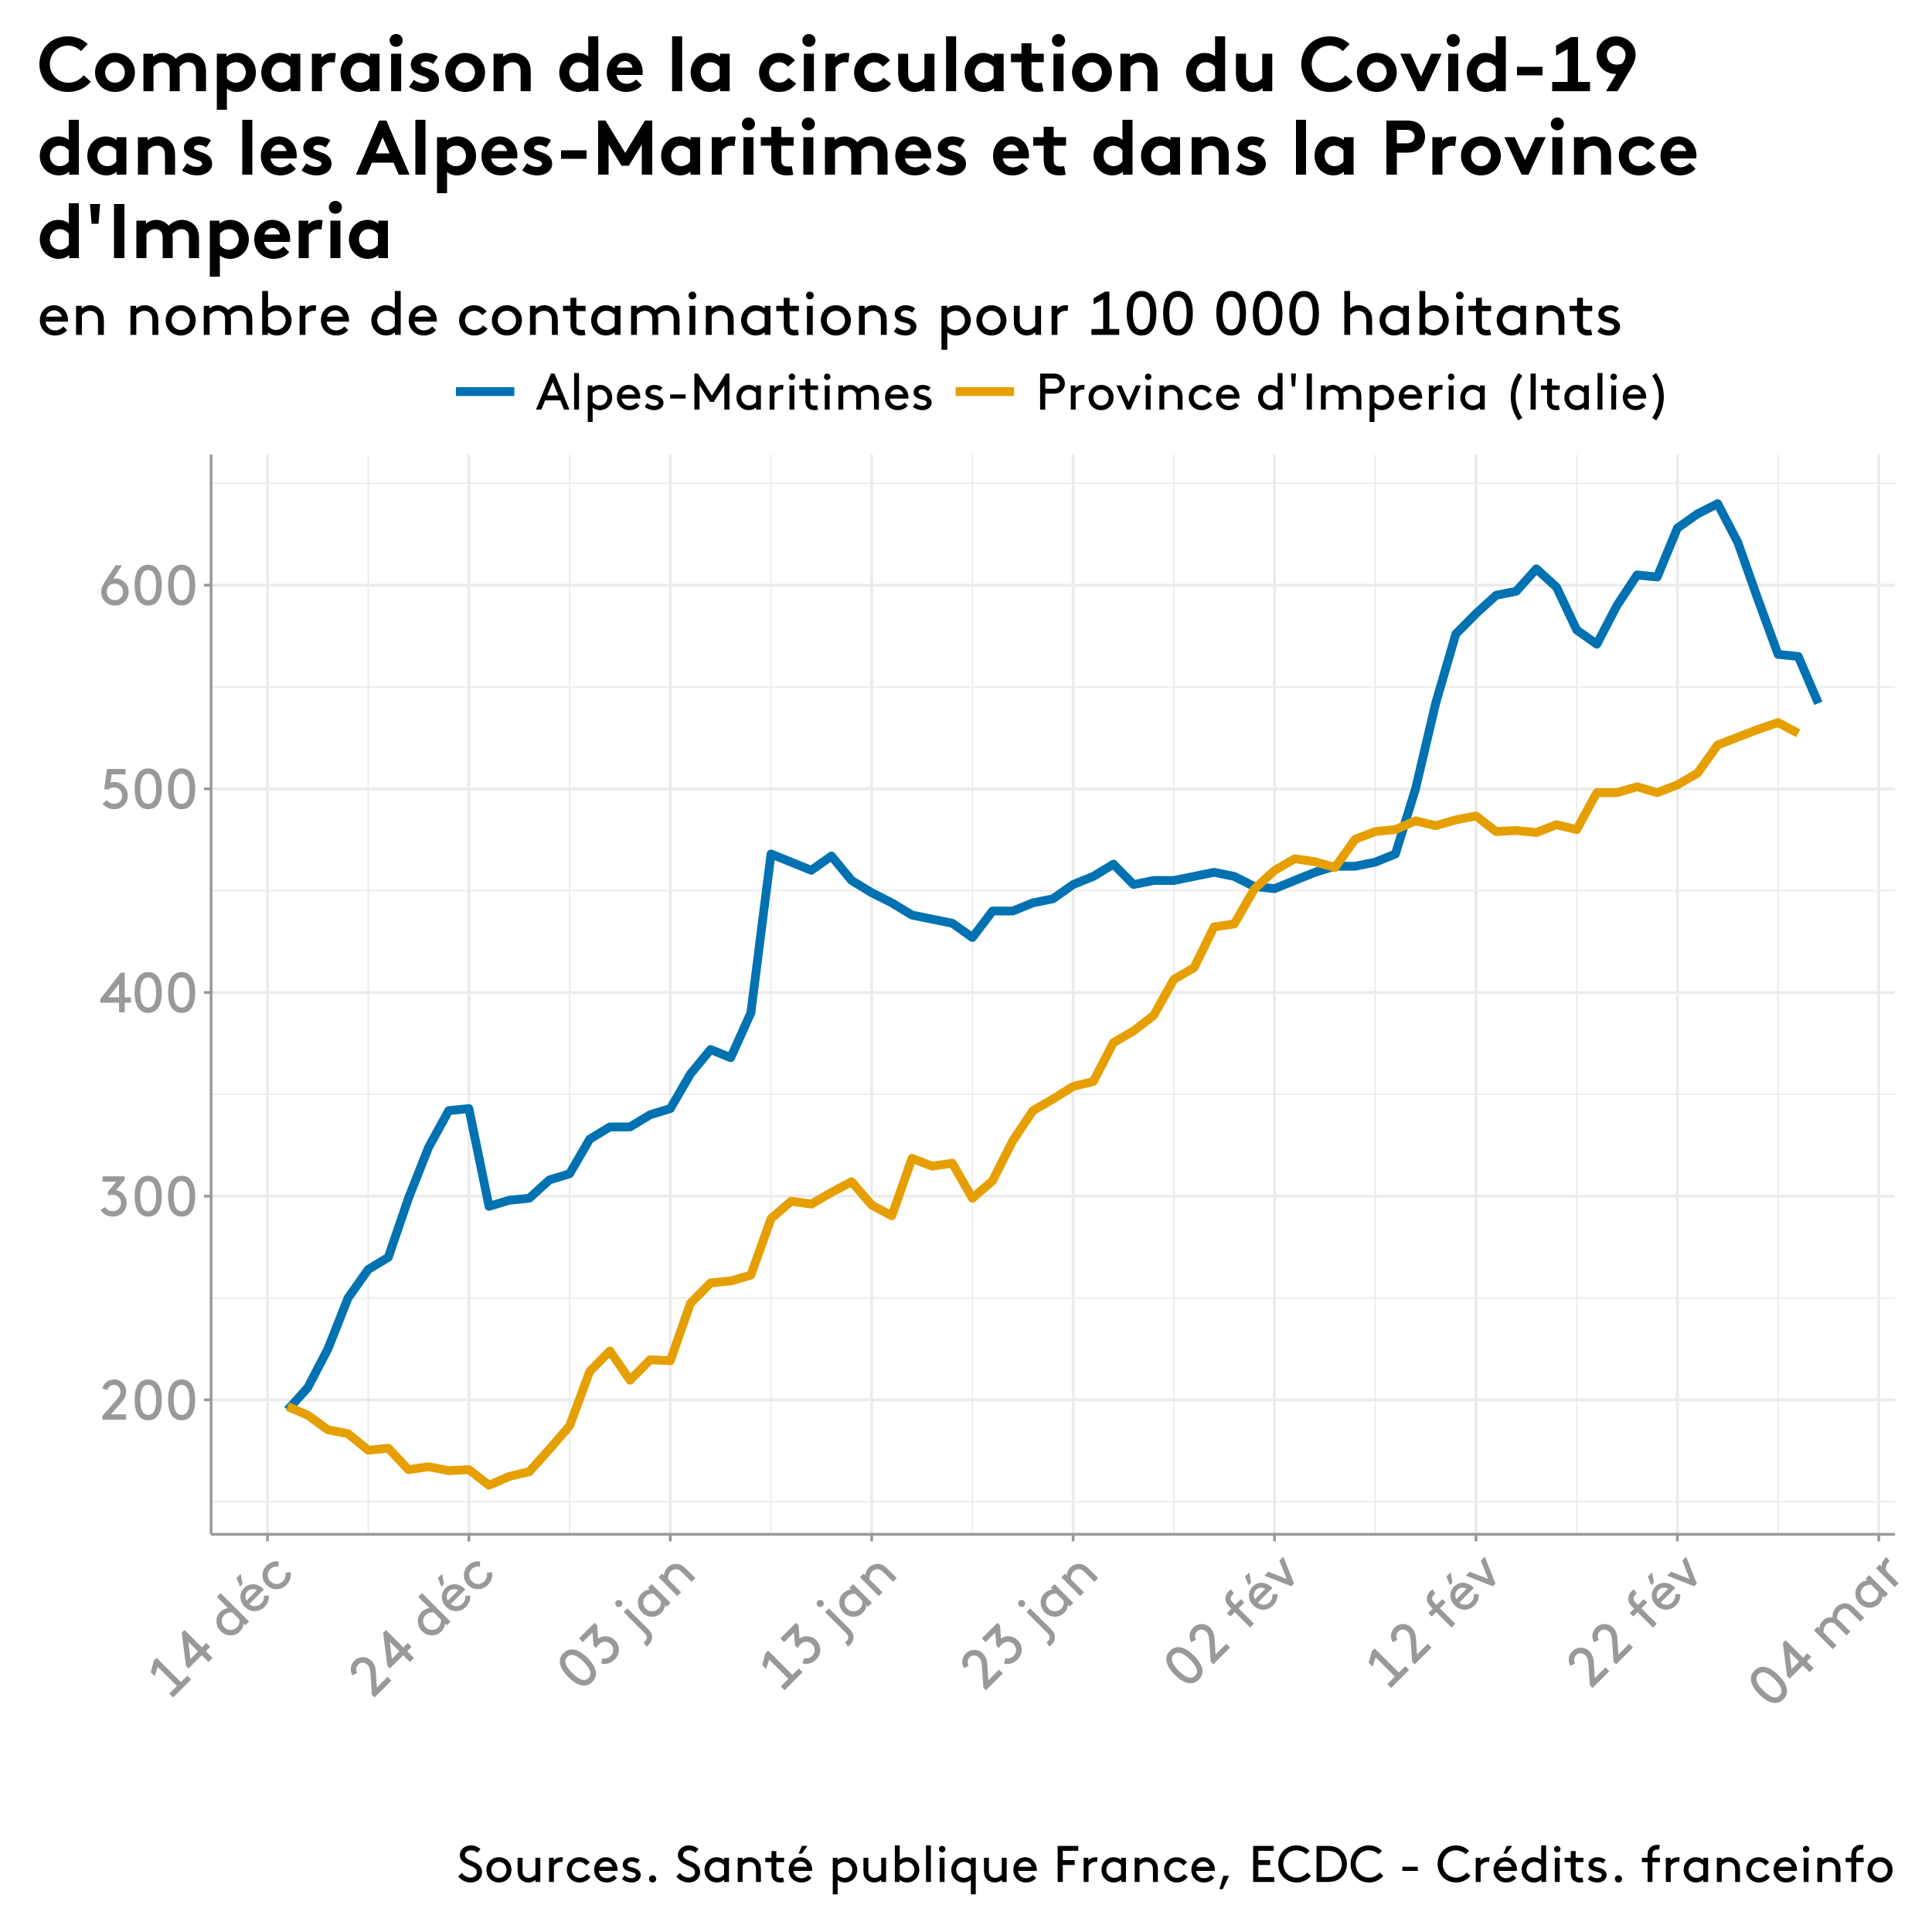<?xml version="1.0" encoding="UTF-8"?>
<svg xmlns="http://www.w3.org/2000/svg" xmlns:xlink="http://www.w3.org/1999/xlink" width="750pt" height="750pt" viewBox="0 0 750 750" version="1.1">
<defs>
<g>
<symbol overflow="visible" id="glyph0-0">
<path style="stroke:none;" d="M 1.656 0 L 10.203 0 L 10.203 -15.406 L 1.656 -15.406 Z M 3.734 -13.422 L 8.125 -13.422 L 8.125 -1.984 L 3.734 -1.984 Z M 3.734 -13.422 "/>
</symbol>
<symbol overflow="visible" id="glyph0-1">
<path style="stroke:none;" d="M 3.625 -11.484 C 4.031 -12.672 4.859 -13.531 6.25 -13.531 C 7.703 -13.531 8.688 -12.297 8.688 -10.984 C 8.688 -9.688 8.125 -8.828 6.906 -7.438 L 1.656 -1.438 L 1.656 0 L 10.891 0 L 10.891 -2.094 L 5.016 -2.094 L 9.109 -6.75 C 10.078 -7.875 10.891 -9.203 10.891 -10.984 C 10.891 -13.469 8.938 -15.625 6.266 -15.625 C 4.922 -15.625 2.516 -15.062 1.672 -12.125 Z M 3.625 -11.484 "/>
</symbol>
<symbol overflow="visible" id="glyph0-2">
<path style="stroke:none;" d="M 9.562 -7.703 C 9.562 -4.625 8.906 -1.875 6.484 -1.875 C 4.062 -1.875 3.406 -4.625 3.406 -7.703 C 3.406 -10.781 4.062 -13.531 6.484 -13.531 C 8.906 -13.531 9.562 -10.781 9.562 -7.703 Z M 1.203 -7.703 C 1.203 -3.328 2.641 0.219 6.484 0.219 C 10.344 0.219 11.766 -3.328 11.766 -7.703 C 11.766 -12.078 10.344 -15.625 6.484 -15.625 C 2.641 -15.625 1.203 -12.078 1.203 -7.703 Z M 1.203 -7.703 "/>
</symbol>
<symbol overflow="visible" id="glyph0-3">
<path style="stroke:none;" d="M 0.984 -2.422 C 1.891 -0.703 3.734 0.219 5.859 0.219 C 8.719 0.219 11.109 -2.031 11.109 -5.062 C 11.109 -7.641 9.281 -9.719 6.953 -10.078 L 10.344 -13.969 L 10.344 -15.406 L 1.766 -15.406 L 1.766 -13.312 L 7.078 -13.312 L 3.812 -9.438 L 3.812 -8.016 C 4.047 -8.078 4.734 -8.25 5.594 -8.25 C 7.531 -8.25 8.906 -6.906 8.906 -5.062 C 8.906 -3.219 7.453 -1.875 5.719 -1.875 C 4.438 -1.875 3.328 -2.516 2.812 -3.469 Z M 0.984 -2.422 "/>
</symbol>
<symbol overflow="visible" id="glyph0-4">
<path style="stroke:none;" d="M 0.875 -3.734 L 8.141 -3.734 L 8.141 0 L 10.344 0 L 10.344 -3.734 L 12.766 -3.734 L 12.766 -5.828 L 10.344 -5.828 L 10.344 -15.406 L 8.797 -15.406 L 0.875 -5.172 Z M 4 -5.828 L 8.141 -11.016 L 8.141 -5.828 Z M 4 -5.828 "/>
</symbol>
<symbol overflow="visible" id="glyph0-5">
<path style="stroke:none;" d="M 10.688 -13.312 L 10.688 -15.406 L 3.469 -15.406 L 2.375 -7.594 L 3.891 -7.375 C 4.469 -7.891 5.297 -8.25 6.219 -8.25 C 8.125 -8.25 9.344 -6.797 9.344 -5.062 C 9.344 -3.328 8.141 -1.875 6.297 -1.875 C 5.062 -1.875 4.031 -2.516 3.438 -3.281 L 1.766 -1.984 C 2.703 -0.641 4.375 0.219 6.266 0.219 C 9.312 0.219 11.547 -2.172 11.547 -5.062 C 11.547 -7.938 9.312 -10.344 6.297 -10.344 C 5.781 -10.344 5.297 -10.234 4.844 -10.078 L 5.281 -13.312 Z M 10.688 -13.312 "/>
</symbol>
<symbol overflow="visible" id="glyph0-6">
<path style="stroke:none;" d="M 4.156 -7.438 C 4.703 -7.969 5.594 -8.25 6.578 -8.25 C 8.375 -8.25 9.688 -6.75 9.688 -5.016 C 9.688 -3.297 8.375 -1.875 6.531 -1.875 C 4.75 -1.875 3.391 -3.234 3.391 -5.062 C 3.391 -5.938 3.625 -6.625 4.156 -7.438 Z M 9.312 -15.406 L 6.812 -15.406 L 3.172 -9.859 C 2.547 -8.938 2.031 -8.047 1.719 -7.344 C 1.312 -6.453 1.203 -5.719 1.203 -5 C 1.203 -2.109 3.438 0.219 6.531 0.219 C 9.609 0.219 11.875 -2.109 11.875 -5.062 C 11.875 -8.031 9.594 -10.281 6.781 -10.281 C 6.516 -10.281 6.219 -10.281 5.938 -10.234 Z M 9.312 -15.406 "/>
</symbol>
<symbol overflow="visible" id="glyph1-0">
<path style="stroke:none;" d="M 1.172 -1.172 L 7.219 -7.219 L -3.672 -18.109 L -9.719 -12.062 Z M -6.844 -12.125 L -3.734 -15.234 L 4.344 -7.156 L 1.234 -4.047 Z M -6.844 -12.125 "/>
</symbol>
<symbol overflow="visible" id="glyph1-1">
<path style="stroke:none;" d="M 1.172 -1.172 L 8.172 -8.172 L 6.688 -9.656 L 4.188 -7.156 L -5.219 -16.562 L -6.312 -15.469 L -7.516 -10.953 L -5.984 -9.422 L -4.828 -13.078 L 2.641 -5.609 L -0.312 -2.656 Z M 1.172 -1.172 "/>
</symbol>
<symbol overflow="visible" id="glyph1-2">
<path style="stroke:none;" d="M -2.016 -3.266 L 3.109 -8.391 L 5.75 -5.75 L 7.312 -7.312 L 4.672 -9.953 L 6.391 -11.672 L 4.906 -13.156 L 3.188 -11.438 L -3.578 -18.203 L -4.672 -17.109 L -3.031 -4.281 Z M -1.297 -6.953 L -2.047 -13.547 L 1.625 -9.875 Z M -1.297 -6.953 "/>
</symbol>
<symbol overflow="visible" id="glyph1-3">
<path style="stroke:none;" d=""/>
</symbol>
<symbol overflow="visible" id="glyph1-4">
<path style="stroke:none;" d="M 6.656 -6.656 L 8.094 -8.094 L -2.953 -19.141 L -4.438 -17.656 L -0.062 -13.281 C -1.266 -13.172 -2.312 -12.625 -3.094 -11.844 C -3.781 -11.156 -4.219 -10.375 -4.422 -9.578 C -4.859 -7.828 -4.406 -5.812 -2.953 -4.359 C -1.5 -2.906 0.469 -2.438 2.234 -2.891 C 3.031 -3.094 3.906 -3.594 4.547 -4.234 C 5.422 -5.109 5.922 -6.203 5.984 -7.328 Z M 4.328 -8.891 C 4.5 -7.719 4.094 -6.594 3.359 -5.859 C 1.938 -4.438 -0.188 -4.531 -1.484 -5.828 C -2.75 -7.094 -2.953 -9.172 -1.531 -10.594 C -0.656 -11.469 0.562 -11.781 1.578 -11.641 Z M 4.328 -8.891 "/>
</symbol>
<symbol overflow="visible" id="glyph1-5">
<path style="stroke:none;" d="M -3.844 -13.25 L -4.562 -17.219 L -6.188 -15.594 L -4.859 -12.234 Z M 4.422 -11.109 C 4.297 -11.266 4.188 -11.375 4.125 -11.438 C 1.953 -13.609 -1.172 -13.766 -3.203 -11.734 C -5.266 -9.672 -5.141 -6.547 -2.953 -4.359 C -0.75 -2.156 2.516 -2.203 4.641 -4.328 C 6.141 -5.828 6.5 -7.531 6.344 -8.781 L 4.469 -8.719 C 4.5 -7.844 4.438 -6.719 3.359 -5.641 C 2.078 -4.359 0.094 -4.312 -1.219 -5.469 Z M -1.859 -10.484 C -0.984 -11.359 0.484 -11.547 1.672 -10.828 L -2.328 -6.828 C -3.016 -8.047 -2.812 -9.531 -1.859 -10.484 Z M -1.859 -10.484 "/>
</symbol>
<symbol overflow="visible" id="glyph1-6">
<path style="stroke:none;" d="M 4.344 -9.094 C 4.5 -8 4.312 -6.812 3.359 -5.859 C 1.953 -4.453 -0.047 -4.391 -1.484 -5.828 C -2.859 -7.203 -2.875 -9.25 -1.562 -10.562 C -0.609 -11.516 0.594 -11.656 1.578 -11.484 L 1.75 -13.5 C 0.109 -13.766 -1.672 -13.266 -2.969 -11.969 C -5.156 -9.781 -5.125 -6.531 -2.953 -4.359 C -0.781 -2.188 2.516 -2.203 4.766 -4.453 C 6.094 -5.781 6.703 -7.797 6.297 -9.422 Z M 4.344 -9.094 "/>
</symbol>
<symbol overflow="visible" id="glyph1-7">
<path style="stroke:none;" d="M -5.562 -10.688 C -6.109 -11.797 -6.125 -13 -5.141 -13.984 C -4.109 -15.016 -2.547 -14.828 -1.625 -13.906 C -0.703 -12.984 -0.5 -12 -0.375 -10.156 L 0.156 -2.188 L 1.172 -1.172 L 7.703 -7.703 L 6.219 -9.188 L 2.062 -5.031 L 1.672 -11.203 C 1.562 -12.688 1.203 -14.203 -0.062 -15.469 C -1.828 -17.234 -4.734 -17.359 -6.609 -15.484 C -7.562 -14.531 -8.875 -12.438 -7.391 -9.766 Z M -5.562 -10.688 "/>
</symbol>
<symbol overflow="visible" id="glyph1-8">
<path style="stroke:none;" d="M 1.312 -12.219 C 3.5 -10.031 4.969 -7.625 3.25 -5.906 C 1.547 -4.203 -0.859 -5.672 -3.047 -7.859 C -5.219 -10.031 -6.688 -12.438 -4.984 -14.141 C -3.266 -15.859 -0.859 -14.391 1.312 -12.219 Z M -4.609 -6.297 C -1.516 -3.203 2.016 -1.703 4.734 -4.422 C 7.469 -7.156 5.953 -10.672 2.859 -13.766 C -0.234 -16.859 -3.734 -18.359 -6.469 -15.625 C -9.188 -12.906 -7.703 -9.391 -4.609 -6.297 Z M -4.609 -6.297 "/>
</symbol>
<symbol overflow="visible" id="glyph1-9">
<path style="stroke:none;" d="M -1.016 -2.422 C 0.844 -1.844 2.797 -2.484 4.297 -3.984 C 6.328 -6.016 6.422 -9.297 4.281 -11.438 C 2.453 -13.266 -0.312 -13.438 -2.203 -12.047 L -2.562 -17.188 L -3.578 -18.203 L -9.641 -12.141 L -8.156 -10.656 L -4.406 -14.406 L -3.969 -9.375 L -2.969 -8.375 C -2.859 -8.578 -2.484 -9.172 -1.875 -9.781 C -0.5 -11.156 1.406 -11.188 2.719 -9.875 C 4.016 -8.578 3.938 -6.594 2.719 -5.375 C 1.812 -4.469 0.578 -4.141 -0.469 -4.438 Z M -1.016 -2.422 "/>
</symbol>
<symbol overflow="visible" id="glyph1-10">
<path style="stroke:none;" d="M -8.5 -11.312 C -7.969 -10.781 -7.125 -10.781 -6.594 -11.312 C -6.047 -11.859 -6.031 -12.719 -6.562 -13.25 C -7.109 -13.797 -7.984 -13.797 -8.531 -13.25 C -9.062 -12.719 -9.047 -11.859 -8.5 -11.312 Z M 2.312 -0.969 C 2.984 -0.297 3.281 0.156 3.328 0.641 C 3.406 1.188 3.141 1.828 2.719 2.25 C 2.516 2.453 2.25 2.656 2.125 2.75 L 3.156 4.406 C 3.422 4.266 3.828 3.953 4.141 3.641 C 5.141 2.641 5.547 1.328 5.312 0.031 C 5.172 -0.766 4.719 -1.5 3.734 -2.484 L -4.203 -10.422 L -5.672 -8.953 Z M 2.312 -0.969 "/>
</symbol>
<symbol overflow="visible" id="glyph1-11">
<path style="stroke:none;" d="M 6.656 -6.656 L 8.094 -8.094 L 0.781 -15.406 L -0.656 -13.969 L 0.016 -13.297 C -1.234 -13.203 -2.281 -12.656 -3.094 -11.844 C -3.781 -11.156 -4.219 -10.375 -4.422 -9.578 C -4.859 -7.828 -4.406 -5.812 -2.953 -4.359 C -1.5 -2.906 0.469 -2.438 2.234 -2.891 C 3.031 -3.094 3.906 -3.594 4.547 -4.234 C 5.422 -5.109 5.922 -6.203 5.984 -7.328 Z M 4.328 -8.891 C 4.5 -7.719 4.094 -6.594 3.359 -5.859 C 1.938 -4.438 -0.188 -4.531 -1.484 -5.828 C -2.75 -7.094 -2.953 -9.172 -1.531 -10.594 C -0.656 -11.469 0.562 -11.781 1.578 -11.641 Z M 4.328 -8.891 "/>
</symbol>
<symbol overflow="visible" id="glyph1-12">
<path style="stroke:none;" d="M -4.562 -10.062 L -5.984 -8.641 L 1.328 -1.328 L 2.797 -2.797 L -2.234 -7.828 C -2.328 -8.797 -2.125 -10 -1.156 -10.969 C -0.562 -11.562 0.266 -11.859 1.062 -11.75 C 1.641 -11.703 2.266 -11.422 3.188 -10.5 L 6.844 -6.844 L 8.312 -8.312 L 4.734 -11.891 C 3.469 -13.156 2.5 -13.656 1.438 -13.781 C 0.016 -13.953 -1.453 -13.484 -2.516 -12.422 C -3.578 -11.359 -3.844 -10.125 -3.859 -9.359 Z M -4.562 -10.062 "/>
</symbol>
<symbol overflow="visible" id="glyph1-13">
<path style="stroke:none;" d="M -5.266 -16.922 C -5.516 -16.797 -5.938 -16.469 -6.25 -16.156 C -7.234 -15.172 -7.656 -13.844 -7.422 -12.547 C -7.281 -11.781 -6.828 -11.016 -5.844 -10.031 L -5.219 -9.406 L -6.922 -7.703 L -5.594 -6.375 L -3.891 -8.078 L 2.094 -2.094 L 3.578 -3.578 L -2.406 -9.562 L -0.156 -11.812 L -1.484 -13.141 L -3.734 -10.891 L -4.406 -11.562 C -5.078 -12.234 -5.375 -12.688 -5.438 -13.156 C -5.5 -13.719 -5.234 -14.359 -4.812 -14.781 C -4.609 -14.984 -4.359 -15.172 -4.203 -15.266 Z M -5.266 -16.922 "/>
</symbol>
<symbol overflow="visible" id="glyph1-14">
<path style="stroke:none;" d="M 3.328 -3.328 L 4.359 -4.359 L 0.219 -14.844 L -1.312 -13.312 L 1.516 -6.172 L -5.641 -8.984 L -7.156 -7.469 Z M 3.328 -3.328 "/>
</symbol>
<symbol overflow="visible" id="glyph1-15">
<path style="stroke:none;" d="M -5.984 -8.641 L 1.328 -1.328 L 2.797 -2.797 L -2.234 -7.828 C -2.312 -8.75 -2.109 -10.016 -1.219 -10.906 C -0.656 -11.469 0.109 -11.766 0.844 -11.688 C 1.422 -11.641 1.969 -11.406 2.719 -10.656 L 6.688 -6.688 L 8.172 -8.172 L 4.438 -11.906 C 3.922 -12.422 3.469 -12.781 3.016 -13.078 C 3 -14.062 3.156 -15.281 4.203 -16.328 C 4.75 -16.875 5.484 -17.141 6.219 -17.062 C 6.797 -17.016 7.328 -16.766 8.078 -16.016 L 12.047 -12.047 L 13.531 -13.531 L 9.797 -17.266 C 8.578 -18.484 7.641 -18.984 6.609 -19.109 C 5.266 -19.266 3.844 -18.781 2.797 -17.734 C 1.484 -16.422 1.234 -15.078 1.234 -13.734 C -0.109 -13.859 -1.484 -13.453 -2.562 -12.375 C -3.562 -11.375 -3.891 -9.984 -3.859 -9.359 L -4.562 -10.062 Z M -5.984 -8.641 "/>
</symbol>
<symbol overflow="visible" id="glyph1-16">
<path style="stroke:none;" d="M -1.891 -12.953 C -2.109 -12.797 -2.359 -12.578 -2.516 -12.422 C -3.594 -11.344 -3.859 -10.078 -3.719 -9.219 L -4.562 -10.062 L -5.984 -8.641 L 1.328 -1.328 L 2.797 -2.797 L -2.047 -7.641 C -2.328 -8.734 -2.047 -10.078 -1.297 -10.828 C -1.062 -11.062 -0.859 -11.234 -0.656 -11.344 Z M -1.891 -12.953 "/>
</symbol>
<symbol overflow="visible" id="glyph2-0">
<path style="stroke:none;" d="M 1.5 0 L 9.281 0 L 9.281 -14 L 1.5 -14 Z M 3.406 -12.203 L 7.375 -12.203 L 7.375 -1.797 L 3.406 -1.797 Z M 3.406 -12.203 "/>
</symbol>
<symbol overflow="visible" id="glyph2-1">
<path style="stroke:none;" d="M 11.016 0 L 13.094 0 L 7.297 -14 L 5.906 -14 L 0.094 0 L 2.188 0 L 3.641 -3.594 L 9.547 -3.594 Z M 6.594 -10.703 L 8.766 -5.5 L 4.438 -5.5 Z M 6.594 -10.703 "/>
</symbol>
<symbol overflow="visible" id="glyph2-2">
<path style="stroke:none;" d="M 1.703 0 L 3.594 0 L 3.594 -14.203 L 1.703 -14.203 Z M 1.703 0 "/>
</symbol>
<symbol overflow="visible" id="glyph2-3">
<path style="stroke:none;" d="M 3.594 -0.812 C 4.359 -0.156 5.312 0.203 6.438 0.203 C 7.281 0.203 8.156 -0.047 8.797 -0.422 C 10.219 -1.266 11.203 -2.812 11.203 -4.703 C 11.203 -6.578 10.203 -8.156 8.781 -9 C 8.141 -9.375 7.359 -9.594 6.484 -9.594 C 5.422 -9.594 4.406 -9.281 3.547 -8.547 L 3.547 -9.406 L 1.703 -9.406 L 1.703 4.797 L 3.594 4.797 Z M 3.594 -6.453 C 4.188 -7.219 5.141 -7.797 6.281 -7.797 C 8.094 -7.797 9.297 -6.344 9.297 -4.703 C 9.297 -3.016 8 -1.594 6.188 -1.594 C 5.219 -1.594 4.234 -2.078 3.594 -2.938 Z M 3.594 -6.453 "/>
</symbol>
<symbol overflow="visible" id="glyph2-4">
<path style="stroke:none;" d="M 9.984 -4.297 C 10 -4.484 10 -4.625 10 -4.703 C 10 -7.484 8.094 -9.594 5.484 -9.594 C 2.812 -9.594 0.906 -7.516 0.906 -4.703 C 0.906 -1.875 3.016 0.203 5.766 0.203 C 7.688 0.203 9.016 -0.656 9.719 -1.562 L 8.484 -2.734 C 7.938 -2.141 7.188 -1.453 5.781 -1.453 C 4.141 -1.453 2.844 -2.719 2.734 -4.297 Z M 5.547 -7.938 C 6.656 -7.938 7.734 -7.094 8.016 -5.906 L 2.906 -5.906 C 3.219 -7.125 4.312 -7.938 5.547 -7.938 Z M 5.547 -7.938 "/>
</symbol>
<symbol overflow="visible" id="glyph2-5">
<path style="stroke:none;" d="M 0.797 -1.094 C 1.844 -0.266 3.094 0.203 4.594 0.203 C 6.438 0.203 8.094 -0.906 8.094 -2.688 C 8.094 -4.625 6.156 -5.281 4.688 -5.656 C 3.734 -5.906 3 -6.125 3 -6.766 C 3 -7.5 3.781 -7.938 4.703 -7.938 C 5.453 -7.938 6.141 -7.641 6.719 -7.203 L 7.703 -8.562 C 6.953 -9.156 5.953 -9.594 4.578 -9.594 C 2.906 -9.594 1.094 -8.688 1.094 -6.656 C 1.094 -5.344 2.125 -4.625 3.266 -4.234 C 4.641 -3.781 6.203 -3.719 6.203 -2.641 C 6.203 -1.906 5.375 -1.453 4.562 -1.453 C 3.625 -1.453 2.656 -1.812 1.781 -2.5 Z M 0.797 -1.094 "/>
</symbol>
<symbol overflow="visible" id="glyph2-6">
<path style="stroke:none;" d="M 1.594 -5.906 L 1.594 -4.297 L 7.594 -4.297 L 7.594 -5.906 Z M 1.594 -5.906 "/>
</symbol>
<symbol overflow="visible" id="glyph2-7">
<path style="stroke:none;" d="M 13.406 -9.422 L 13.406 0 L 15.406 0 L 15.406 -14 L 14 -14 L 8.594 -5.453 L 3.203 -14 L 1.797 -14 L 1.797 0 L 3.797 0 L 3.797 -9.422 L 7.906 -3 L 9.297 -3 Z M 13.406 -9.422 "/>
</symbol>
<symbol overflow="visible" id="glyph2-8">
<path style="stroke:none;" d="M 8.562 0 L 10.406 0 L 10.406 -9.406 L 8.562 -9.406 L 8.562 -8.547 C 7.703 -9.281 6.688 -9.594 5.625 -9.594 C 4.734 -9.594 3.953 -9.375 3.312 -9 C 1.906 -8.156 0.906 -6.578 0.906 -4.703 C 0.906 -2.812 1.875 -1.266 3.297 -0.422 C 3.938 -0.047 4.812 0.203 5.656 0.203 C 6.781 0.203 7.797 -0.188 8.562 -0.859 Z M 8.5 -2.938 C 7.859 -2.078 6.875 -1.594 5.922 -1.594 C 4.094 -1.594 2.797 -3.016 2.797 -4.703 C 2.797 -6.344 4 -7.797 5.812 -7.797 C 6.953 -7.797 7.922 -7.219 8.5 -6.453 Z M 8.5 -2.938 "/>
</symbol>
<symbol overflow="visible" id="glyph2-9">
<path style="stroke:none;" d="M 7.094 -9.547 C 6.875 -9.578 6.562 -9.594 6.359 -9.594 C 4.984 -9.594 4 -8.953 3.547 -8.312 L 3.547 -9.406 L 1.703 -9.406 L 1.703 0 L 3.594 0 L 3.594 -6.219 C 4.125 -7.125 5.156 -7.797 6.141 -7.797 C 6.438 -7.797 6.656 -7.781 6.875 -7.719 Z M 7.094 -9.547 "/>
</symbol>
<symbol overflow="visible" id="glyph2-10">
<path style="stroke:none;" d="M 1.703 0 L 3.594 0 L 3.594 -9.406 L 1.703 -9.406 Z M 1.406 -12.734 C 1.406 -12.047 1.938 -11.5 2.641 -11.5 C 3.344 -11.5 3.906 -12.047 3.906 -12.734 C 3.906 -13.438 3.344 -14 2.641 -14 C 1.938 -14 1.406 -13.438 1.406 -12.734 Z M 1.406 -12.734 "/>
</symbol>
<symbol overflow="visible" id="glyph2-11">
<path style="stroke:none;" d="M 7.125 -1.719 C 6.844 -1.641 6.359 -1.594 6.078 -1.594 C 5.578 -1.594 5.047 -1.781 4.781 -2.094 C 4.547 -2.375 4.5 -2.797 4.5 -3.297 L 4.5 -7.703 L 7.5 -7.703 L 7.5 -9.406 L 4.5 -9.406 L 4.5 -12 L 2.594 -12 L 2.594 -9.406 L 0.203 -9.406 L 0.203 -7.703 L 2.594 -7.703 L 2.594 -3.406 C 2.594 -2.375 2.797 -1.516 3.359 -0.906 C 3.953 -0.219 4.844 0.203 6.016 0.203 C 6.562 0.203 7.141 0.125 7.5 0 Z M 7.125 -1.719 "/>
</symbol>
<symbol overflow="visible" id="glyph2-12">
<path style="stroke:none;" d="M 1.703 -9.406 L 1.703 0 L 3.594 0 L 3.594 -6.453 C 4.141 -7.094 5.078 -7.797 6.234 -7.797 C 6.953 -7.797 7.641 -7.484 8.062 -6.984 C 8.406 -6.578 8.594 -6.062 8.594 -5.094 L 8.594 0 L 10.5 0 L 10.5 -4.797 C 10.5 -5.453 10.438 -6 10.344 -6.453 C 10.953 -7.094 11.844 -7.797 13.203 -7.797 C 13.906 -7.797 14.547 -7.484 14.953 -6.984 C 15.297 -6.578 15.5 -6.062 15.5 -5.094 L 15.5 0 L 17.406 0 L 17.406 -4.797 C 17.406 -6.375 17.125 -7.297 16.547 -8.016 C 15.766 -9 14.547 -9.594 13.203 -9.594 C 11.5 -9.594 10.484 -8.906 9.625 -8.047 C 8.844 -8.984 7.688 -9.594 6.297 -9.594 C 5.016 -9.594 3.922 -8.922 3.547 -8.5 L 3.547 -9.406 Z M 1.703 -9.406 "/>
</symbol>
<symbol overflow="visible" id="glyph2-13">
<path style="stroke:none;" d="M 3.797 -8.094 L 3.797 -12.094 L 7 -12.094 C 7.953 -12.094 8.484 -11.859 8.844 -11.484 C 9.188 -11.125 9.406 -10.641 9.406 -10.094 C 9.406 -9.562 9.188 -9.078 8.844 -8.719 C 8.484 -8.344 7.953 -8.094 7 -8.094 Z M 7.094 -6.203 C 8.453 -6.203 9.344 -6.547 10.016 -7.125 C 10.859 -7.844 11.406 -8.906 11.406 -10.094 C 11.406 -11.297 10.859 -12.359 10.016 -13.078 C 9.344 -13.656 8.453 -14 7.094 -14 L 1.797 -14 L 1.797 0 L 3.797 0 L 3.797 -6.203 Z M 7.094 -6.203 "/>
</symbol>
<symbol overflow="visible" id="glyph2-14">
<path style="stroke:none;" d="M 0.906 -4.703 C 0.906 -1.906 2.984 0.203 5.766 0.203 C 8.547 0.203 10.625 -1.906 10.625 -4.703 C 10.625 -7.5 8.547 -9.594 5.766 -9.594 C 2.984 -9.594 0.906 -7.5 0.906 -4.703 Z M 2.797 -4.703 C 2.797 -6.422 4.016 -7.797 5.766 -7.797 C 7.5 -7.797 8.719 -6.422 8.719 -4.703 C 8.719 -2.984 7.5 -1.594 5.766 -1.594 C 4.016 -1.594 2.797 -2.984 2.797 -4.703 Z M 2.797 -4.703 "/>
</symbol>
<symbol overflow="visible" id="glyph2-15">
<path style="stroke:none;" d="M 4.281 0 L 5.594 0 L 9.688 -9.406 L 7.719 -9.406 L 4.938 -3 L 2.156 -9.406 L 0.203 -9.406 Z M 4.281 0 "/>
</symbol>
<symbol overflow="visible" id="glyph2-16">
<path style="stroke:none;" d="M 3.547 -9.406 L 1.703 -9.406 L 1.703 0 L 3.594 0 L 3.594 -6.453 C 4.156 -7.141 5.062 -7.797 6.297 -7.797 C 7.078 -7.797 7.797 -7.438 8.234 -6.875 C 8.578 -6.453 8.797 -5.906 8.797 -4.703 L 8.797 0 L 10.703 0 L 10.703 -4.594 C 10.703 -6.219 10.375 -7.188 9.781 -7.938 C 8.984 -8.953 7.734 -9.594 6.359 -9.594 C 5 -9.594 4.047 -8.984 3.547 -8.5 Z M 3.547 -9.406 "/>
</symbol>
<symbol overflow="visible" id="glyph2-17">
<path style="stroke:none;" d="M 8.641 -3.062 C 8.047 -2.266 7.156 -1.594 5.922 -1.594 C 4.125 -1.594 2.797 -2.859 2.797 -4.703 C 2.797 -6.484 4.094 -7.797 5.797 -7.797 C 7 -7.797 7.875 -7.094 8.406 -6.375 L 9.797 -7.562 C 8.922 -8.781 7.438 -9.594 5.797 -9.594 C 2.984 -9.594 0.906 -7.484 0.906 -4.703 C 0.906 -1.922 3.016 0.203 5.922 0.203 C 7.641 0.203 9.312 -0.703 10.094 -2 Z M 8.641 -3.062 "/>
</symbol>
<symbol overflow="visible" id="glyph2-18">
<path style="stroke:none;" d=""/>
</symbol>
<symbol overflow="visible" id="glyph2-19">
<path style="stroke:none;" d="M 8.562 0 L 10.406 0 L 10.406 -14.203 L 8.5 -14.203 L 8.5 -8.578 C 7.656 -9.281 6.641 -9.594 5.625 -9.594 C 4.734 -9.594 3.953 -9.375 3.312 -9 C 1.906 -8.156 0.906 -6.578 0.906 -4.703 C 0.906 -2.812 1.875 -1.266 3.297 -0.422 C 3.938 -0.047 4.812 0.203 5.656 0.203 C 6.781 0.203 7.797 -0.188 8.562 -0.859 Z M 8.5 -2.938 C 7.859 -2.078 6.875 -1.594 5.922 -1.594 C 4.094 -1.594 2.797 -3.016 2.797 -4.703 C 2.797 -6.344 4 -7.797 5.812 -7.797 C 6.953 -7.797 7.922 -7.219 8.5 -6.453 Z M 8.5 -2.938 "/>
</symbol>
<symbol overflow="visible" id="glyph2-20">
<path style="stroke:none;" d="M 1.906 -9 L 3.203 -9 L 3.5 -14 L 1.594 -14 Z M 1.906 -9 "/>
</symbol>
<symbol overflow="visible" id="glyph2-21">
<path style="stroke:none;" d="M 1.797 0 L 3.797 0 L 3.797 -14 L 1.797 -14 Z M 1.797 0 "/>
</symbol>
<symbol overflow="visible" id="glyph2-22">
<path style="stroke:none;" d="M 4.906 -5 C 4.906 -8.016 5.875 -10.859 7.5 -13.141 L 5.953 -14.203 C 4.094 -11.594 3 -8.438 3 -5 C 3 -1.562 4.094 1.594 5.953 4.203 L 7.5 3.141 C 5.875 0.859 4.906 -1.984 4.906 -5 Z M 4.906 -5 "/>
</symbol>
<symbol overflow="visible" id="glyph2-23">
<path style="stroke:none;" d="M 4 -5 C 4 -1.984 3.016 0.859 1.406 3.141 L 2.938 4.203 C 4.797 1.594 5.906 -1.562 5.906 -5 C 5.906 -8.438 4.797 -11.594 2.938 -14.203 L 1.406 -13.141 C 3.016 -10.859 4 -8.016 4 -5 Z M 4 -5 "/>
</symbol>
<symbol overflow="visible" id="glyph2-24">
<path style="stroke:none;" d="M 0.594 -2.141 C 1.844 -0.641 3.578 0.203 5.5 0.203 C 7.938 0.203 9.844 -1.406 9.844 -3.859 C 9.844 -5.453 8.953 -6.438 8.016 -7.062 C 6.219 -8.266 3.234 -8.641 3.234 -10.422 C 3.234 -11.641 4.406 -12.297 5.562 -12.297 C 6.438 -12.297 7.297 -11.984 8.062 -11.344 L 9.234 -12.797 C 8.5 -13.422 7.266 -14.203 5.484 -14.203 C 3.047 -14.203 1.234 -12.516 1.234 -10.484 C 1.234 -9.016 2.016 -8.062 3.016 -7.406 C 4.875 -6.188 7.844 -5.938 7.844 -3.797 C 7.844 -2.547 6.703 -1.703 5.406 -1.703 C 3.953 -1.703 2.797 -2.5 1.984 -3.5 Z M 0.594 -2.141 "/>
</symbol>
<symbol overflow="visible" id="glyph2-25">
<path style="stroke:none;" d="M 5.703 0.203 C 7 0.203 8.047 -0.453 8.453 -0.859 L 8.453 0 L 10.297 0 L 10.297 -9.406 L 8.406 -9.406 L 8.406 -2.938 C 7.859 -2.297 6.922 -1.594 5.766 -1.594 C 5.047 -1.594 4.359 -1.922 3.938 -2.422 C 3.594 -2.812 3.406 -3.344 3.406 -4.297 L 3.406 -9.406 L 1.5 -9.406 L 1.5 -4.594 C 1.5 -3.016 1.781 -2.094 2.359 -1.375 C 3.141 -0.406 4.359 0.203 5.703 0.203 Z M 5.703 0.203 "/>
</symbol>
<symbol overflow="visible" id="glyph2-26">
<path style="stroke:none;" d="M 2.203 -1.203 C 2.203 -0.422 2.812 0.203 3.594 0.203 C 4.375 0.203 5 -0.422 5 -1.203 C 5 -1.984 4.375 -2.594 3.594 -2.594 C 2.812 -2.594 2.203 -1.984 2.203 -1.203 Z M 2.203 -1.203 "/>
</symbol>
<symbol overflow="visible" id="glyph2-27">
<path style="stroke:none;" d="M 6.047 -11 L 8.141 -14 L 6.047 -14 L 4.734 -11 Z M 9.984 -4.297 C 10 -4.484 10 -4.625 10 -4.703 C 10 -7.484 8.094 -9.594 5.484 -9.594 C 2.812 -9.594 0.906 -7.516 0.906 -4.703 C 0.906 -1.875 3.016 0.203 5.766 0.203 C 7.688 0.203 9.016 -0.656 9.719 -1.562 L 8.484 -2.734 C 7.938 -2.141 7.188 -1.453 5.781 -1.453 C 4.141 -1.453 2.844 -2.719 2.734 -4.297 Z M 5.547 -7.938 C 6.656 -7.938 7.734 -7.094 8.016 -5.906 L 2.906 -5.906 C 3.219 -7.125 4.312 -7.938 5.547 -7.938 Z M 5.547 -7.938 "/>
</symbol>
<symbol overflow="visible" id="glyph2-28">
<path style="stroke:none;" d="M 3.547 -0.859 C 4.297 -0.188 5.312 0.203 6.438 0.203 C 7.281 0.203 8.156 -0.047 8.797 -0.422 C 10.219 -1.266 11.203 -2.812 11.203 -4.703 C 11.203 -6.578 10.203 -8.156 8.781 -9 C 8.141 -9.375 7.359 -9.594 6.484 -9.594 C 5.453 -9.594 4.438 -9.281 3.594 -8.578 L 3.594 -14.203 L 1.703 -14.203 L 1.703 0 L 3.547 0 Z M 3.594 -6.453 C 4.188 -7.219 5.141 -7.797 6.281 -7.797 C 8.094 -7.797 9.297 -6.344 9.297 -4.703 C 9.297 -3.016 8 -1.594 6.188 -1.594 C 5.219 -1.594 4.234 -2.078 3.594 -2.938 Z M 3.594 -6.453 "/>
</symbol>
<symbol overflow="visible" id="glyph2-29">
<path style="stroke:none;" d="M 8.5 -0.812 L 8.5 4.797 L 10.406 4.797 L 10.406 -9.406 L 8.562 -9.406 L 8.562 -8.547 C 7.703 -9.281 6.688 -9.594 5.625 -9.594 C 4.734 -9.594 3.953 -9.375 3.312 -9 C 1.906 -8.156 0.906 -6.578 0.906 -4.703 C 0.906 -2.812 1.875 -1.266 3.297 -0.422 C 3.938 -0.047 4.812 0.203 5.656 0.203 C 6.781 0.203 7.734 -0.156 8.5 -0.812 Z M 8.5 -2.938 C 7.859 -2.078 6.875 -1.594 5.922 -1.594 C 4.094 -1.594 2.797 -3.016 2.797 -4.703 C 2.797 -6.344 4 -7.797 5.812 -7.797 C 6.953 -7.797 7.922 -7.219 8.5 -6.453 Z M 8.5 -2.938 "/>
</symbol>
<symbol overflow="visible" id="glyph2-30">
<path style="stroke:none;" d="M 3.797 -8.5 L 3.797 -12.094 L 9.797 -12.094 L 9.797 -14 L 1.797 -14 L 1.797 0 L 3.797 0 L 3.797 -6.594 L 8.406 -6.594 L 8.406 -8.5 Z M 3.797 -8.5 "/>
</symbol>
<symbol overflow="visible" id="glyph2-31">
<path style="stroke:none;" d="M 2.406 -2.406 L 0.906 2.797 L 2.203 2.797 L 4.594 -2.406 Z M 2.406 -2.406 "/>
</symbol>
<symbol overflow="visible" id="glyph2-32">
<path style="stroke:none;" d="M 3.797 -8.5 L 3.797 -12.094 L 9.797 -12.094 L 9.797 -14 L 1.797 -14 L 1.797 0 L 10 0 L 10 -1.906 L 3.797 -1.906 L 3.797 -6.594 L 8.406 -6.594 L 8.406 -8.5 Z M 3.797 -8.5 "/>
</symbol>
<symbol overflow="visible" id="glyph2-33">
<path style="stroke:none;" d="M 0.703 -7 C 0.703 -2.859 3.781 0.203 7.953 0.203 C 10.125 0.203 12.203 -0.859 13.406 -2.406 L 11.984 -3.688 C 11.203 -2.734 9.844 -1.703 7.953 -1.703 C 4.984 -1.703 2.703 -3.844 2.703 -7 C 2.703 -10.016 4.922 -12.297 7.781 -12.297 C 9.281 -12.297 10.734 -11.625 11.562 -10.719 L 12.906 -12.047 C 11.688 -13.375 9.781 -14.203 7.781 -14.203 C 3.734 -14.203 0.703 -11.047 0.703 -7 Z M 0.703 -7 "/>
</symbol>
<symbol overflow="visible" id="glyph2-34">
<path style="stroke:none;" d="M 11.594 -7 C 11.594 -5.438 10.953 -4.016 9.906 -3.078 C 9.016 -2.312 7.859 -1.906 5.906 -1.906 L 3.797 -1.906 L 3.797 -12.094 L 5.906 -12.094 C 7.859 -12.094 9.016 -11.688 9.906 -10.922 C 10.953 -9.984 11.594 -8.562 11.594 -7 Z M 6 0 C 8.219 0 9.688 -0.484 10.812 -1.312 C 12.547 -2.594 13.594 -4.688 13.594 -7 C 13.594 -9.312 12.516 -11.406 10.797 -12.688 C 9.656 -13.516 8.219 -14 6 -14 L 1.797 -14 L 1.797 0 Z M 6 0 "/>
</symbol>
<symbol overflow="visible" id="glyph2-35">
<path style="stroke:none;" d="M 7.5 -14.266 C 7.234 -14.344 6.781 -14.406 6.375 -14.406 C 5.094 -14.406 3.984 -13.812 3.297 -12.844 C 2.875 -12.234 2.703 -11.453 2.703 -10.203 L 2.703 -9.406 L 0.5 -9.406 L 0.5 -7.703 L 2.703 -7.703 L 2.703 0 L 4.594 0 L 4.594 -7.703 L 7.5 -7.703 L 7.5 -9.406 L 4.594 -9.406 L 4.594 -10.266 C 4.594 -11.125 4.703 -11.594 4.953 -11.938 C 5.281 -12.359 5.859 -12.594 6.406 -12.594 C 6.656 -12.594 6.953 -12.562 7.094 -12.516 Z M 7.5 -14.266 "/>
</symbol>
<symbol overflow="visible" id="glyph3-0">
<path style="stroke:none;" d="M 1.797 0 L 11.141 0 L 11.141 -16.797 L 1.797 -16.797 Z M 4.078 -14.641 L 8.859 -14.641 L 8.859 -2.156 L 4.078 -2.156 Z M 4.078 -14.641 "/>
</symbol>
<symbol overflow="visible" id="glyph3-1">
<path style="stroke:none;" d="M 11.969 -5.156 C 12 -5.375 12 -5.547 12 -5.641 C 12 -8.969 9.719 -11.516 6.578 -11.516 C 3.391 -11.516 1.078 -9.031 1.078 -5.641 C 1.078 -2.25 3.625 0.234 6.906 0.234 C 9.219 0.234 10.828 -0.797 11.656 -1.875 L 10.172 -3.281 C 9.531 -2.562 8.609 -1.75 6.938 -1.75 C 4.969 -1.75 3.406 -3.266 3.281 -5.156 Z M 6.641 -9.531 C 7.984 -9.531 9.281 -8.516 9.625 -7.078 L 3.484 -7.078 C 3.859 -8.547 5.188 -9.531 6.641 -9.531 Z M 6.641 -9.531 "/>
</symbol>
<symbol overflow="visible" id="glyph3-2">
<path style="stroke:none;" d="M 4.25 -11.281 L 2.047 -11.281 L 2.047 0 L 4.312 0 L 4.312 -7.75 C 4.984 -8.562 6.078 -9.359 7.562 -9.359 C 8.5 -9.359 9.359 -8.922 9.891 -8.25 C 10.297 -7.75 10.562 -7.078 10.562 -5.641 L 10.562 0 L 12.844 0 L 12.844 -5.516 C 12.844 -7.469 12.453 -8.609 11.734 -9.531 C 10.781 -10.75 9.281 -11.516 7.625 -11.516 C 6 -11.516 4.844 -10.781 4.25 -10.203 Z M 4.25 -11.281 "/>
</symbol>
<symbol overflow="visible" id="glyph3-3">
<path style="stroke:none;" d=""/>
</symbol>
<symbol overflow="visible" id="glyph3-4">
<path style="stroke:none;" d="M 1.078 -5.641 C 1.078 -2.281 3.578 0.234 6.906 0.234 C 10.25 0.234 12.75 -2.281 12.75 -5.641 C 12.75 -9 10.25 -11.516 6.906 -11.516 C 3.578 -11.516 1.078 -9 1.078 -5.641 Z M 3.359 -5.641 C 3.359 -7.703 4.828 -9.359 6.906 -9.359 C 9 -9.359 10.469 -7.703 10.469 -5.641 C 10.469 -3.578 9 -1.922 6.906 -1.922 C 4.828 -1.922 3.359 -3.578 3.359 -5.641 Z M 3.359 -5.641 "/>
</symbol>
<symbol overflow="visible" id="glyph3-5">
<path style="stroke:none;" d="M 2.047 -11.281 L 2.047 0 L 4.312 0 L 4.312 -7.75 C 4.969 -8.516 6.094 -9.359 7.484 -9.359 C 8.359 -9.359 9.172 -8.969 9.672 -8.375 C 10.078 -7.891 10.312 -7.266 10.312 -6.125 L 10.312 0 L 12.594 0 L 12.594 -5.766 C 12.594 -6.547 12.531 -7.203 12.406 -7.75 C 13.156 -8.516 14.203 -9.359 15.844 -9.359 C 16.688 -9.359 17.453 -8.969 17.953 -8.375 C 18.359 -7.891 18.594 -7.266 18.594 -6.125 L 18.594 0 L 20.875 0 L 20.875 -5.766 C 20.875 -7.656 20.547 -8.766 19.844 -9.625 C 18.906 -10.797 17.453 -11.516 15.844 -11.516 C 13.797 -11.516 12.578 -10.688 11.547 -9.641 C 10.609 -10.781 9.219 -11.516 7.562 -11.516 C 6.031 -11.516 4.703 -10.703 4.25 -10.203 L 4.25 -11.281 Z M 2.047 -11.281 "/>
</symbol>
<symbol overflow="visible" id="glyph3-6">
<path style="stroke:none;" d="M 4.25 -1.031 C 5.156 -0.219 6.391 0.234 7.734 0.234 C 8.734 0.234 9.797 -0.047 10.562 -0.5 C 12.266 -1.516 13.438 -3.391 13.438 -5.641 C 13.438 -7.891 12.234 -9.797 10.531 -10.797 C 9.766 -11.25 8.828 -11.516 7.781 -11.516 C 6.547 -11.516 5.328 -11.141 4.312 -10.297 L 4.312 -17.047 L 2.047 -17.047 L 2.047 0 L 4.25 0 Z M 4.312 -7.75 C 5.016 -8.656 6.172 -9.359 7.531 -9.359 C 9.719 -9.359 11.156 -7.609 11.156 -5.641 C 11.156 -3.625 9.594 -1.922 7.422 -1.922 C 6.266 -1.922 5.094 -2.5 4.312 -3.531 Z M 4.312 -7.75 "/>
</symbol>
<symbol overflow="visible" id="glyph3-7">
<path style="stroke:none;" d="M 8.516 -11.453 C 8.25 -11.5 7.875 -11.516 7.625 -11.516 C 5.969 -11.516 4.797 -10.75 4.25 -9.984 L 4.25 -11.281 L 2.047 -11.281 L 2.047 0 L 4.312 0 L 4.312 -7.469 C 4.938 -8.547 6.188 -9.359 7.375 -9.359 C 7.734 -9.359 7.984 -9.344 8.25 -9.266 Z M 8.516 -11.453 "/>
</symbol>
<symbol overflow="visible" id="glyph3-8">
<path style="stroke:none;" d="M 10.266 0 L 12.484 0 L 12.484 -17.047 L 10.203 -17.047 L 10.203 -10.297 C 9.188 -11.141 7.969 -11.516 6.75 -11.516 C 5.688 -11.516 4.75 -11.25 3.984 -10.797 C 2.281 -9.797 1.078 -7.891 1.078 -5.641 C 1.078 -3.391 2.25 -1.516 3.953 -0.5 C 4.734 -0.047 5.781 0.234 6.797 0.234 C 8.141 0.234 9.359 -0.219 10.266 -1.031 Z M 10.203 -3.531 C 9.438 -2.5 8.25 -1.922 7.109 -1.922 C 4.922 -1.922 3.359 -3.625 3.359 -5.641 C 3.359 -7.609 4.797 -9.359 6.984 -9.359 C 8.359 -9.359 9.5 -8.656 10.203 -7.75 Z M 10.203 -3.531 "/>
</symbol>
<symbol overflow="visible" id="glyph3-9">
<path style="stroke:none;" d="M 10.375 -3.672 C 9.641 -2.719 8.594 -1.922 7.109 -1.922 C 4.938 -1.922 3.359 -3.438 3.359 -5.641 C 3.359 -7.781 4.922 -9.359 6.953 -9.359 C 8.406 -9.359 9.453 -8.516 10.078 -7.656 L 11.766 -9.078 C 10.703 -10.531 8.922 -11.516 6.953 -11.516 C 3.578 -11.516 1.078 -8.969 1.078 -5.641 C 1.078 -2.297 3.625 0.234 7.109 0.234 C 9.172 0.234 11.188 -0.844 12.125 -2.406 Z M 10.375 -3.672 "/>
</symbol>
<symbol overflow="visible" id="glyph3-10">
<path style="stroke:none;" d="M 8.547 -2.062 C 8.203 -1.969 7.625 -1.922 7.297 -1.922 C 6.703 -1.922 6.047 -2.141 5.734 -2.516 C 5.453 -2.859 5.406 -3.359 5.406 -3.953 L 5.406 -9.234 L 9 -9.234 L 9 -11.281 L 5.406 -11.281 L 5.406 -14.406 L 3.125 -14.406 L 3.125 -11.281 L 0.234 -11.281 L 0.234 -9.234 L 3.125 -9.234 L 3.125 -4.078 C 3.125 -2.859 3.359 -1.828 4.031 -1.078 C 4.75 -0.266 5.812 0.234 7.219 0.234 C 7.875 0.234 8.562 0.141 9 0 Z M 8.547 -2.062 "/>
</symbol>
<symbol overflow="visible" id="glyph3-11">
<path style="stroke:none;" d="M 10.266 0 L 12.484 0 L 12.484 -11.281 L 10.266 -11.281 L 10.266 -10.25 C 9.234 -11.141 8.016 -11.516 6.75 -11.516 C 5.688 -11.516 4.75 -11.25 3.984 -10.797 C 2.281 -9.797 1.078 -7.891 1.078 -5.641 C 1.078 -3.391 2.25 -1.516 3.953 -0.5 C 4.734 -0.047 5.781 0.234 6.797 0.234 C 8.141 0.234 9.359 -0.219 10.266 -1.031 Z M 10.203 -3.531 C 9.438 -2.5 8.25 -1.922 7.109 -1.922 C 4.922 -1.922 3.359 -3.625 3.359 -5.641 C 3.359 -7.609 4.797 -9.359 6.984 -9.359 C 8.359 -9.359 9.5 -8.656 10.203 -7.75 Z M 10.203 -3.531 "/>
</symbol>
<symbol overflow="visible" id="glyph3-12">
<path style="stroke:none;" d="M 2.047 0 L 4.312 0 L 4.312 -11.281 L 2.047 -11.281 Z M 1.688 -15.281 C 1.688 -14.453 2.328 -13.797 3.172 -13.797 C 4.016 -13.797 4.688 -14.453 4.688 -15.281 C 4.688 -16.125 4.016 -16.797 3.172 -16.797 C 2.328 -16.797 1.688 -16.125 1.688 -15.281 Z M 1.688 -15.281 "/>
</symbol>
<symbol overflow="visible" id="glyph3-13">
<path style="stroke:none;" d="M 0.953 -1.312 C 2.203 -0.312 3.719 0.234 5.516 0.234 C 7.734 0.234 9.719 -1.078 9.719 -3.219 C 9.719 -5.547 7.391 -6.344 5.609 -6.797 C 4.484 -7.078 3.594 -7.344 3.594 -8.109 C 3.594 -9 4.531 -9.531 5.641 -9.531 C 6.547 -9.531 7.375 -9.172 8.062 -8.641 L 9.234 -10.266 C 8.359 -10.984 7.156 -11.516 5.5 -11.516 C 3.484 -11.516 1.312 -10.422 1.312 -7.984 C 1.312 -6.406 2.547 -5.547 3.906 -5.094 C 5.562 -4.531 7.438 -4.469 7.438 -3.172 C 7.438 -2.281 6.453 -1.75 5.469 -1.75 C 4.344 -1.75 3.188 -2.188 2.141 -3 Z M 0.953 -1.312 "/>
</symbol>
<symbol overflow="visible" id="glyph3-14">
<path style="stroke:none;" d="M 4.312 -0.984 C 5.234 -0.188 6.391 0.234 7.734 0.234 C 8.734 0.234 9.797 -0.047 10.562 -0.5 C 12.266 -1.516 13.438 -3.391 13.438 -5.641 C 13.438 -7.891 12.234 -9.797 10.531 -10.797 C 9.766 -11.25 8.828 -11.516 7.781 -11.516 C 6.5 -11.516 5.281 -11.141 4.25 -10.25 L 4.25 -11.281 L 2.047 -11.281 L 2.047 5.766 L 4.312 5.766 Z M 4.312 -7.75 C 5.016 -8.656 6.172 -9.359 7.531 -9.359 C 9.719 -9.359 11.156 -7.609 11.156 -5.641 C 11.156 -3.625 9.594 -1.922 7.422 -1.922 C 6.266 -1.922 5.094 -2.5 4.312 -3.531 Z M 4.312 -7.75 "/>
</symbol>
<symbol overflow="visible" id="glyph3-15">
<path style="stroke:none;" d="M 6.844 0.234 C 8.406 0.234 9.641 -0.547 10.156 -1.031 L 10.156 0 L 12.359 0 L 12.359 -11.281 L 10.078 -11.281 L 10.078 -3.531 C 9.438 -2.766 8.297 -1.922 6.906 -1.922 C 6.047 -1.922 5.234 -2.297 4.734 -2.906 C 4.312 -3.391 4.078 -4.016 4.078 -5.156 L 4.078 -11.281 L 1.797 -11.281 L 1.797 -5.516 C 1.797 -3.625 2.141 -2.516 2.828 -1.656 C 3.766 -0.484 5.234 0.234 6.844 0.234 Z M 6.844 0.234 "/>
</symbol>
<symbol overflow="visible" id="glyph3-16">
<path style="stroke:none;" d="M 1.797 0 L 12.594 0 L 12.594 -2.281 L 8.766 -2.281 L 8.766 -16.797 L 7.078 -16.797 L 2.641 -14.25 L 2.641 -11.875 L 6.359 -13.797 L 6.359 -2.281 L 1.797 -2.281 Z M 1.797 0 "/>
</symbol>
<symbol overflow="visible" id="glyph3-17">
<path style="stroke:none;" d="M 10.438 -8.406 C 10.438 -5.047 9.719 -2.047 7.078 -2.047 C 4.438 -2.047 3.719 -5.047 3.719 -8.406 C 3.719 -11.766 4.438 -14.766 7.078 -14.766 C 9.719 -14.766 10.438 -11.766 10.438 -8.406 Z M 1.312 -8.406 C 1.312 -3.625 2.875 0.234 7.078 0.234 C 11.281 0.234 12.844 -3.625 12.844 -8.406 C 12.844 -13.172 11.281 -17.047 7.078 -17.047 C 2.875 -17.047 1.312 -13.172 1.312 -8.406 Z M 1.312 -8.406 "/>
</symbol>
<symbol overflow="visible" id="glyph3-18">
<path style="stroke:none;" d="M 4.312 -17.047 L 2.047 -17.047 L 2.047 0 L 4.312 0 L 4.312 -7.75 C 4.984 -8.562 6.078 -9.359 7.562 -9.359 C 8.5 -9.359 9.359 -8.922 9.891 -8.25 C 10.297 -7.75 10.562 -7.078 10.562 -5.641 L 10.562 0 L 12.844 0 L 12.844 -5.516 C 12.844 -7.469 12.453 -8.609 11.734 -9.531 C 10.781 -10.75 9.281 -11.516 7.625 -11.516 C 6.078 -11.516 4.938 -10.828 4.312 -10.297 Z M 4.312 -17.047 "/>
</symbol>
<symbol overflow="visible" id="glyph4-0">
<path style="stroke:none;" d="M 2.25 0 L 14.844 0 L 14.844 -21 L 2.25 -21 Z M 5.844 -17.547 L 11.25 -17.547 L 11.25 -3.453 L 5.844 -3.453 Z M 5.844 -17.547 "/>
</symbol>
<symbol overflow="visible" id="glyph4-1">
<path style="stroke:none;" d="M 11.938 -17.703 C 14.016 -17.703 15.781 -16.797 17.047 -15.547 L 19.656 -18.297 C 17.766 -20.125 15.094 -21.297 11.969 -21.297 C 5.438 -21.297 0.906 -16.531 0.906 -10.5 C 0.906 -4.469 5.484 0.297 12.031 0.297 C 15.875 0.297 18.984 -1.344 20.844 -3.719 L 18.062 -6.203 C 16.828 -4.625 14.844 -3.297 12.125 -3.297 C 8.062 -3.297 4.953 -6.422 4.953 -10.5 C 4.953 -14.484 7.953 -17.703 11.938 -17.703 Z M 11.938 -17.703 "/>
</symbol>
<symbol overflow="visible" id="glyph4-2">
<path style="stroke:none;" d="M 1.047 -7.266 C 1.047 -3.062 4.375 0.297 8.797 0.297 C 13.203 0.297 16.531 -3.062 16.531 -7.266 C 16.531 -11.453 13.203 -14.844 8.797 -14.844 C 4.375 -14.844 1.047 -11.453 1.047 -7.266 Z M 4.953 -7.266 C 4.953 -9.453 6.516 -11.25 8.797 -11.25 C 11.062 -11.25 12.625 -9.453 12.625 -7.266 C 12.625 -5.062 11.062 -3.297 8.797 -3.297 C 6.516 -3.297 4.953 -5.062 4.953 -7.266 Z M 4.953 -7.266 "/>
</symbol>
<symbol overflow="visible" id="glyph4-3">
<path style="stroke:none;" d="M 6.156 0 L 6.156 -9.453 C 6.688 -10.141 7.891 -11.25 9.547 -11.25 C 10.297 -11.25 11.125 -11.016 11.734 -10.344 C 12.188 -9.844 12.453 -9.188 12.453 -7.859 L 12.453 0 L 16.344 0 L 16.344 -7.703 C 16.344 -8.312 16.297 -8.844 16.234 -9.328 C 16.734 -10.078 18.062 -11.25 19.734 -11.25 C 20.484 -11.25 21.328 -11.016 21.938 -10.344 C 22.375 -9.844 22.656 -9.188 22.656 -7.859 L 22.656 0 L 26.547 0 L 26.547 -7.703 C 26.547 -9.875 26.016 -11.375 25.078 -12.516 C 23.906 -13.953 21.984 -14.844 19.984 -14.844 C 17.812 -14.844 15.984 -13.797 14.812 -12.562 C 13.688 -13.953 11.906 -14.844 9.938 -14.844 C 8.516 -14.844 7.141 -14.406 6 -13.375 L 6 -14.547 L 2.25 -14.547 L 2.25 0 Z M 6.156 0 "/>
</symbol>
<symbol overflow="visible" id="glyph4-4">
<path style="stroke:none;" d="M 2.25 7.203 L 6.156 7.203 L 6.156 -1.016 C 7.312 -0.125 8.578 0.297 10.047 0.297 C 12.203 0.297 14.281 -0.656 15.562 -2.156 C 16.703 -3.484 17.406 -5.281 17.406 -7.266 C 17.406 -11.547 14.219 -14.844 10.266 -14.844 C 8.609 -14.844 7.141 -14.312 6 -13.375 L 6 -14.547 L 2.25 -14.547 Z M 6.156 -9.453 C 6.953 -10.531 8.25 -11.25 9.75 -11.25 C 12.031 -11.25 13.5 -9.359 13.5 -7.266 C 13.5 -4.984 11.844 -3.297 9.656 -3.297 C 8.188 -3.297 6.906 -4.016 6.156 -5.094 Z M 6.156 -9.453 "/>
</symbol>
<symbol overflow="visible" id="glyph4-5">
<path style="stroke:none;" d="M 12.297 -5.094 C 11.547 -4.016 10.266 -3.297 8.797 -3.297 C 6.594 -3.297 4.953 -4.984 4.953 -7.266 C 4.953 -9.359 6.422 -11.25 8.703 -11.25 C 10.203 -11.25 11.484 -10.531 12.297 -9.453 Z M 16.203 -14.547 L 12.453 -14.547 L 12.453 -13.375 C 11.312 -14.312 9.844 -14.844 8.188 -14.844 C 4.234 -14.844 1.047 -11.547 1.047 -7.266 C 1.047 -5.281 1.766 -3.484 2.906 -2.156 C 4.203 -0.656 6.234 0.297 8.406 0.297 C 9.875 0.297 11.25 -0.156 12.453 -1.172 L 12.453 0 L 16.203 0 Z M 16.203 -14.547 "/>
</symbol>
<symbol overflow="visible" id="glyph4-6">
<path style="stroke:none;" d="M 11.547 -14.734 C 11.125 -14.797 10.797 -14.844 10.234 -14.844 C 8.453 -14.844 6.875 -14.156 6 -13.078 L 6 -14.547 L 2.25 -14.547 L 2.25 0 L 6.156 0 L 6.156 -9.156 C 6.625 -10.016 7.984 -11.25 9.688 -11.25 C 10.266 -11.25 10.828 -11.188 11.094 -11.094 Z M 11.547 -14.734 "/>
</symbol>
<symbol overflow="visible" id="glyph4-7">
<path style="stroke:none;" d="M 6.156 -14.547 L 2.25 -14.547 L 2.25 0 L 6.156 0 Z M 1.656 -19.703 C 1.656 -18.297 2.797 -17.219 4.203 -17.219 C 5.609 -17.219 6.75 -18.297 6.75 -19.703 C 6.75 -21.125 5.609 -22.203 4.203 -22.203 C 2.797 -22.203 1.656 -21.125 1.656 -19.703 Z M 1.656 -19.703 "/>
</symbol>
<symbol overflow="visible" id="glyph4-8">
<path style="stroke:none;" d="M 0.812 -1.656 C 2.516 -0.391 4.656 0.297 6.656 0.297 C 9.719 0.297 12.453 -1.406 12.453 -4.203 C 12.453 -9.234 5.406 -8.484 5.406 -10.375 C 5.406 -11.125 6.297 -11.547 7.375 -11.547 C 8.438 -11.547 9.422 -11.094 10.172 -10.562 L 12 -13.375 C 11.047 -14.125 8.969 -14.844 7.078 -14.844 C 4.203 -14.844 1.5 -13.109 1.5 -10.312 C 1.5 -5.641 8.547 -6.422 8.547 -4.234 C 8.547 -3.516 7.734 -3 6.688 -3 C 5.219 -3 3.688 -3.547 2.703 -4.438 Z M 0.812 -1.656 "/>
</symbol>
<symbol overflow="visible" id="glyph4-9">
<path style="stroke:none;" d="M 6.156 0 L 6.156 -9.453 C 6.688 -10.203 8.047 -11.25 9.688 -11.25 C 10.594 -11.25 11.375 -10.953 11.875 -10.438 C 12.422 -9.906 12.75 -9.156 12.75 -7.703 L 12.75 0 L 16.656 0 L 16.656 -7.406 C 16.656 -9.906 16.109 -11.375 15.156 -12.516 C 13.953 -13.953 12.125 -14.844 10.109 -14.844 C 8.484 -14.844 7.109 -14.281 6 -13.375 L 6 -14.547 L 2.25 -14.547 L 2.25 0 Z M 6.156 0 "/>
</symbol>
<symbol overflow="visible" id="glyph4-10">
<path style="stroke:none;" d=""/>
</symbol>
<symbol overflow="visible" id="glyph4-11">
<path style="stroke:none;" d="M 12.297 -5.094 C 11.547 -4.016 10.266 -3.297 8.797 -3.297 C 6.594 -3.297 4.953 -4.984 4.953 -7.266 C 4.953 -9.359 6.422 -11.25 8.703 -11.25 C 10.203 -11.25 11.484 -10.531 12.297 -9.453 Z M 16.203 0 L 16.203 -21.297 L 12.297 -21.297 L 12.297 -13.5 C 11.156 -14.406 9.781 -14.844 8.188 -14.844 C 4.234 -14.844 1.047 -11.547 1.047 -7.266 C 1.047 -5.281 1.766 -3.484 2.906 -2.156 C 4.203 -0.656 6.234 0.297 8.406 0.297 C 9.875 0.297 11.25 -0.156 12.453 -1.172 L 12.453 0 Z M 16.203 0 "/>
</symbol>
<symbol overflow="visible" id="glyph4-12">
<path style="stroke:none;" d="M 12.422 -4.531 C 11.734 -3.781 10.406 -2.844 8.766 -2.844 C 6.688 -2.844 5.047 -4.266 4.828 -6.297 L 14.906 -6.297 C 14.969 -6.625 15 -7.016 15 -7.406 C 15 -11.453 12.156 -14.844 8.125 -14.844 C 3.812 -14.844 1.047 -11.312 1.047 -7.266 C 1.047 -2.703 4.312 0.297 8.672 0.297 C 10.922 0.297 13.234 -0.625 14.641 -2.312 Z M 5.016 -9.156 C 5.188 -10.469 6.516 -11.703 8.125 -11.703 C 9.719 -11.703 10.891 -10.438 11.016 -9.156 Z M 5.016 -9.156 "/>
</symbol>
<symbol overflow="visible" id="glyph4-13">
<path style="stroke:none;" d="M 6.156 -21.297 L 2.25 -21.297 L 2.25 0 L 6.156 0 Z M 6.156 -21.297 "/>
</symbol>
<symbol overflow="visible" id="glyph4-14">
<path style="stroke:none;" d="M 12.453 -5.219 C 11.812 -4.266 10.562 -3.297 8.969 -3.297 C 6.594 -3.297 4.953 -4.984 4.953 -7.266 C 4.953 -9.484 6.625 -11.25 8.875 -11.25 C 10.297 -11.25 11.453 -10.531 12.234 -9.516 L 15 -11.938 C 13.656 -13.688 11.406 -14.844 8.875 -14.844 C 4.438 -14.844 1.047 -11.484 1.047 -7.266 C 1.047 -3.062 4.344 0.297 8.844 0.297 C 11.578 0.297 13.734 -0.688 15.453 -2.969 Z M 12.453 -5.219 "/>
</symbol>
<symbol overflow="visible" id="glyph4-15">
<path style="stroke:none;" d="M 12.156 -14.547 L 12.156 -5.094 C 11.609 -4.406 10.406 -3.297 8.766 -3.297 C 8.016 -3.297 7.172 -3.547 6.562 -4.203 C 6.125 -4.703 5.844 -5.375 5.844 -6.688 L 5.844 -14.547 L 1.953 -14.547 L 1.953 -6.844 C 1.953 -4.688 2.484 -3.188 3.422 -2.047 C 4.562 -0.625 6.359 0.297 8.375 0.297 C 9.781 0.297 11.156 -0.156 12.297 -1.172 L 12.297 0 L 16.047 0 L 16.047 -14.547 Z M 12.156 -14.547 "/>
</symbol>
<symbol overflow="visible" id="glyph4-16">
<path style="stroke:none;" d="M 12.594 -3.297 C 12.328 -3.234 11.578 -3.156 11.016 -3.156 C 10.047 -3.156 9.422 -3.422 9.031 -3.875 C 8.703 -4.266 8.547 -4.797 8.547 -5.703 L 8.547 -11.25 L 13.344 -11.25 L 13.344 -14.547 L 8.547 -14.547 L 8.547 -18.594 L 4.656 -18.594 L 4.656 -14.547 L 0.594 -14.547 L 0.594 -11.25 L 4.656 -11.25 L 4.656 -6.156 C 4.656 -4.078 4.984 -2.797 5.734 -1.797 C 6.719 -0.484 8.438 0.297 10.766 0.297 C 11.516 0.297 12.688 0.188 13.203 0 Z M 12.594 -3.297 "/>
</symbol>
<symbol overflow="visible" id="glyph4-17">
<path style="stroke:none;" d="M 4.344 -14.547 L 0.297 -14.547 L 6.984 0 L 9.688 0 L 16.375 -14.547 L 12.328 -14.547 L 8.344 -5.672 Z M 4.344 -14.547 "/>
</symbol>
<symbol overflow="visible" id="glyph4-18">
<path style="stroke:none;" d="M 2.094 -9.453 L 2.094 -6.156 L 12 -6.156 L 12 -9.453 Z M 2.094 -9.453 "/>
</symbol>
<symbol overflow="visible" id="glyph4-19">
<path style="stroke:none;" d="M 3.156 -13.797 L 7.656 -16.312 L 7.656 -3.594 L 1.656 -3.594 L 1.656 0 L 16.344 0 L 16.344 -3.594 L 11.703 -3.594 L 11.703 -21 L 8.844 -21 L 3.156 -17.641 Z M 3.156 -13.797 "/>
</symbol>
<symbol overflow="visible" id="glyph4-20">
<path style="stroke:none;" d="M 9.328 0 L 14.281 -8.344 C 15.391 -10.203 16.344 -12.062 16.344 -14.125 C 16.344 -18.516 12.594 -21.297 8.672 -21.297 C 4.594 -21.297 1.203 -18 1.203 -13.922 C 1.203 -9.719 4.562 -6.688 8.547 -6.688 L 8.812 -6.688 L 4.859 0 Z M 11.188 -10.797 C 10.406 -10.438 9.688 -10.297 8.938 -10.297 C 6.688 -10.297 5.188 -12.031 5.188 -14.047 C 5.188 -16.047 6.656 -17.703 8.734 -17.703 C 10.766 -17.703 12.453 -16.109 12.453 -14.125 C 12.453 -12.719 11.766 -11.578 11.188 -10.797 Z M 11.188 -10.797 "/>
</symbol>
<symbol overflow="visible" id="glyph4-21">
<path style="stroke:none;" d="M 4.234 0 L 6.203 -4.656 L 14.641 -4.656 L 16.625 0 L 20.844 0 L 11.844 -21 L 9 -21 L 0 0 Z M 10.406 -14.453 L 13.078 -8.25 L 7.734 -8.25 Z M 10.406 -14.453 "/>
</symbol>
<symbol overflow="visible" id="glyph4-22">
<path style="stroke:none;" d="M 5.25 -21 L 2.406 -21 L 2.406 0 L 6.453 0 L 6.453 -11.703 L 11.484 -3.453 L 14.312 -3.453 L 19.344 -11.703 L 19.344 0 L 23.406 0 L 23.406 -21 L 20.547 -21 L 12.906 -8.438 Z M 5.25 -21 "/>
</symbol>
<symbol overflow="visible" id="glyph4-23">
<path style="stroke:none;" d="M 10.297 -8.547 C 12.984 -8.547 14.609 -9.203 15.75 -10.406 C 16.797 -11.484 17.406 -13.109 17.406 -14.766 C 17.406 -16.406 16.797 -18.031 15.75 -19.109 C 14.578 -20.344 12.984 -21 10.297 -21 L 2.406 -21 L 2.406 0 L 6.453 0 L 6.453 -8.547 Z M 6.453 -12.156 L 6.453 -17.406 L 10.109 -17.406 C 11.484 -17.406 12.188 -17.062 12.656 -16.562 C 13.109 -16.078 13.344 -15.453 13.344 -14.766 C 13.344 -14.062 13.109 -13.469 12.656 -12.984 C 12.188 -12.484 11.484 -12.156 10.109 -12.156 Z M 6.453 -12.156 "/>
</symbol>
<symbol overflow="visible" id="glyph4-24">
<path style="stroke:none;" d="M 6 -21 L 2.094 -21 L 2.703 -13.344 L 5.406 -13.344 Z M 6 -21 "/>
</symbol>
<symbol overflow="visible" id="glyph4-25">
<path style="stroke:none;" d="M 2.406 0 L 6.453 0 L 6.453 -21 L 2.406 -21 Z M 2.406 0 "/>
</symbol>
</g>
<clipPath id="clip1">
  <path d="M 81.941 582 L 735.602 582 L 735.602 584 L 81.941 584 Z M 81.941 582 "/>
</clipPath>
<clipPath id="clip2">
  <path d="M 81.941 503 L 735.602 503 L 735.602 505 L 81.941 505 Z M 81.941 503 "/>
</clipPath>
<clipPath id="clip3">
  <path d="M 81.941 424 L 735.602 424 L 735.602 426 L 81.941 426 Z M 81.941 424 "/>
</clipPath>
<clipPath id="clip4">
  <path d="M 81.941 345 L 735.602 345 L 735.602 347 L 81.941 347 Z M 81.941 345 "/>
</clipPath>
<clipPath id="clip5">
  <path d="M 81.941 266 L 735.602 266 L 735.602 267 L 81.941 267 Z M 81.941 266 "/>
</clipPath>
<clipPath id="clip6">
  <path d="M 81.941 187 L 735.602 187 L 735.602 188 L 81.941 188 Z M 81.941 187 "/>
</clipPath>
<clipPath id="clip7">
  <path d="M 142 176.469 L 144 176.469 L 144 595.617 L 142 595.617 Z M 142 176.469 "/>
</clipPath>
<clipPath id="clip8">
  <path d="M 220 176.469 L 222 176.469 L 222 595.617 L 220 595.617 Z M 220 176.469 "/>
</clipPath>
<clipPath id="clip9">
  <path d="M 299 176.469 L 300 176.469 L 300 595.617 L 299 595.617 Z M 299 176.469 "/>
</clipPath>
<clipPath id="clip10">
  <path d="M 377 176.469 L 378 176.469 L 378 595.617 L 377 595.617 Z M 377 176.469 "/>
</clipPath>
<clipPath id="clip11">
  <path d="M 455 176.469 L 456 176.469 L 456 595.617 L 455 595.617 Z M 455 176.469 "/>
</clipPath>
<clipPath id="clip12">
  <path d="M 533 176.469 L 535 176.469 L 535 595.617 L 533 595.617 Z M 533 176.469 "/>
</clipPath>
<clipPath id="clip13">
  <path d="M 611 176.469 L 613 176.469 L 613 595.617 L 611 595.617 Z M 611 176.469 "/>
</clipPath>
<clipPath id="clip14">
  <path d="M 689 176.469 L 691 176.469 L 691 595.617 L 689 595.617 Z M 689 176.469 "/>
</clipPath>
<clipPath id="clip15">
  <path d="M 81.941 542 L 735.602 542 L 735.602 544 L 81.941 544 Z M 81.941 542 "/>
</clipPath>
<clipPath id="clip16">
  <path d="M 81.941 463 L 735.602 463 L 735.602 465 L 81.941 465 Z M 81.941 463 "/>
</clipPath>
<clipPath id="clip17">
  <path d="M 81.941 384 L 735.602 384 L 735.602 386 L 81.941 386 Z M 81.941 384 "/>
</clipPath>
<clipPath id="clip18">
  <path d="M 81.941 305 L 735.602 305 L 735.602 307 L 81.941 307 Z M 81.941 305 "/>
</clipPath>
<clipPath id="clip19">
  <path d="M 81.941 226 L 735.602 226 L 735.602 228 L 81.941 228 Z M 81.941 226 "/>
</clipPath>
<clipPath id="clip20">
  <path d="M 103 176.469 L 105 176.469 L 105 595.617 L 103 595.617 Z M 103 176.469 "/>
</clipPath>
<clipPath id="clip21">
  <path d="M 181 176.469 L 183 176.469 L 183 595.617 L 181 595.617 Z M 181 176.469 "/>
</clipPath>
<clipPath id="clip22">
  <path d="M 259 176.469 L 261 176.469 L 261 595.617 L 259 595.617 Z M 259 176.469 "/>
</clipPath>
<clipPath id="clip23">
  <path d="M 337 176.469 L 339 176.469 L 339 595.617 L 337 595.617 Z M 337 176.469 "/>
</clipPath>
<clipPath id="clip24">
  <path d="M 416 176.469 L 418 176.469 L 418 595.617 L 416 595.617 Z M 416 176.469 "/>
</clipPath>
<clipPath id="clip25">
  <path d="M 494 176.469 L 496 176.469 L 496 595.617 L 494 595.617 Z M 494 176.469 "/>
</clipPath>
<clipPath id="clip26">
  <path d="M 572 176.469 L 574 176.469 L 574 595.617 L 572 595.617 Z M 572 176.469 "/>
</clipPath>
<clipPath id="clip27">
  <path d="M 650 176.469 L 652 176.469 L 652 595.617 L 650 595.617 Z M 650 176.469 "/>
</clipPath>
<clipPath id="clip28">
  <path d="M 728 176.469 L 730 176.469 L 730 595.617 L 728 595.617 Z M 728 176.469 "/>
</clipPath>
</defs>
<g id="surface141">
<rect x="0" y="0" width="750" height="750" style="fill:rgb(100%,100%,100%);fill-opacity:1;stroke:none;"/>
<g clip-path="url(#clip1)" clip-rule="nonzero">
<path style="fill:none;stroke-width:0.533;stroke-linecap:butt;stroke-linejoin:round;stroke:rgb(92.157%,92.157%,92.157%);stroke-opacity:1;stroke-miterlimit:10;" d="M 81.941 582.957 L 735.602 582.957 "/>
</g>
<g clip-path="url(#clip2)" clip-rule="nonzero">
<path style="fill:none;stroke-width:0.533;stroke-linecap:butt;stroke-linejoin:round;stroke:rgb(92.157%,92.157%,92.157%);stroke-opacity:1;stroke-miterlimit:10;" d="M 81.941 503.887 L 735.602 503.887 "/>
</g>
<g clip-path="url(#clip3)" clip-rule="nonzero">
<path style="fill:none;stroke-width:0.533;stroke-linecap:butt;stroke-linejoin:round;stroke:rgb(92.157%,92.157%,92.157%);stroke-opacity:1;stroke-miterlimit:10;" d="M 81.941 424.82 L 735.602 424.82 "/>
</g>
<g clip-path="url(#clip4)" clip-rule="nonzero">
<path style="fill:none;stroke-width:0.533;stroke-linecap:butt;stroke-linejoin:round;stroke:rgb(92.157%,92.157%,92.157%);stroke-opacity:1;stroke-miterlimit:10;" d="M 81.941 345.754 L 735.602 345.754 "/>
</g>
<g clip-path="url(#clip5)" clip-rule="nonzero">
<path style="fill:none;stroke-width:0.533;stroke-linecap:butt;stroke-linejoin:round;stroke:rgb(92.157%,92.157%,92.157%);stroke-opacity:1;stroke-miterlimit:10;" d="M 81.941 266.684 L 735.602 266.684 "/>
</g>
<g clip-path="url(#clip6)" clip-rule="nonzero">
<path style="fill:none;stroke-width:0.533;stroke-linecap:butt;stroke-linejoin:round;stroke:rgb(92.157%,92.157%,92.157%);stroke-opacity:1;stroke-miterlimit:10;" d="M 81.941 187.617 L 735.602 187.617 "/>
</g>
<g clip-path="url(#clip7)" clip-rule="nonzero">
<path style="fill:none;stroke-width:0.533;stroke-linecap:butt;stroke-linejoin:round;stroke:rgb(92.157%,92.157%,92.157%);stroke-opacity:1;stroke-miterlimit:10;" d="M 142.926 595.617 L 142.926 176.469 "/>
</g>
<g clip-path="url(#clip8)" clip-rule="nonzero">
<path style="fill:none;stroke-width:0.533;stroke-linecap:butt;stroke-linejoin:round;stroke:rgb(92.157%,92.157%,92.157%);stroke-opacity:1;stroke-miterlimit:10;" d="M 221.117 595.617 L 221.117 176.469 "/>
</g>
<g clip-path="url(#clip9)" clip-rule="nonzero">
<path style="fill:none;stroke-width:0.533;stroke-linecap:butt;stroke-linejoin:round;stroke:rgb(92.157%,92.157%,92.157%);stroke-opacity:1;stroke-miterlimit:10;" d="M 299.305 595.617 L 299.305 176.469 "/>
</g>
<g clip-path="url(#clip10)" clip-rule="nonzero">
<path style="fill:none;stroke-width:0.533;stroke-linecap:butt;stroke-linejoin:round;stroke:rgb(92.157%,92.157%,92.157%);stroke-opacity:1;stroke-miterlimit:10;" d="M 377.496 595.617 L 377.496 176.469 "/>
</g>
<g clip-path="url(#clip11)" clip-rule="nonzero">
<path style="fill:none;stroke-width:0.533;stroke-linecap:butt;stroke-linejoin:round;stroke:rgb(92.157%,92.157%,92.157%);stroke-opacity:1;stroke-miterlimit:10;" d="M 455.684 595.617 L 455.684 176.469 "/>
</g>
<g clip-path="url(#clip12)" clip-rule="nonzero">
<path style="fill:none;stroke-width:0.533;stroke-linecap:butt;stroke-linejoin:round;stroke:rgb(92.157%,92.157%,92.157%);stroke-opacity:1;stroke-miterlimit:10;" d="M 533.871 595.617 L 533.871 176.469 "/>
</g>
<g clip-path="url(#clip13)" clip-rule="nonzero">
<path style="fill:none;stroke-width:0.533;stroke-linecap:butt;stroke-linejoin:round;stroke:rgb(92.157%,92.157%,92.157%);stroke-opacity:1;stroke-miterlimit:10;" d="M 612.062 595.617 L 612.062 176.469 "/>
</g>
<g clip-path="url(#clip14)" clip-rule="nonzero">
<path style="fill:none;stroke-width:0.533;stroke-linecap:butt;stroke-linejoin:round;stroke:rgb(92.157%,92.157%,92.157%);stroke-opacity:1;stroke-miterlimit:10;" d="M 690.25 595.617 L 690.25 176.469 "/>
</g>
<g clip-path="url(#clip15)" clip-rule="nonzero">
<path style="fill:none;stroke-width:1.067;stroke-linecap:butt;stroke-linejoin:round;stroke:rgb(92.157%,92.157%,92.157%);stroke-opacity:1;stroke-miterlimit:10;" d="M 81.941 543.422 L 735.602 543.422 "/>
</g>
<g clip-path="url(#clip16)" clip-rule="nonzero">
<path style="fill:none;stroke-width:1.067;stroke-linecap:butt;stroke-linejoin:round;stroke:rgb(92.157%,92.157%,92.157%);stroke-opacity:1;stroke-miterlimit:10;" d="M 81.941 464.355 L 735.602 464.355 "/>
</g>
<g clip-path="url(#clip17)" clip-rule="nonzero">
<path style="fill:none;stroke-width:1.067;stroke-linecap:butt;stroke-linejoin:round;stroke:rgb(92.157%,92.157%,92.157%);stroke-opacity:1;stroke-miterlimit:10;" d="M 81.941 385.285 L 735.602 385.285 "/>
</g>
<g clip-path="url(#clip18)" clip-rule="nonzero">
<path style="fill:none;stroke-width:1.067;stroke-linecap:butt;stroke-linejoin:round;stroke:rgb(92.157%,92.157%,92.157%);stroke-opacity:1;stroke-miterlimit:10;" d="M 81.941 306.219 L 735.602 306.219 "/>
</g>
<g clip-path="url(#clip19)" clip-rule="nonzero">
<path style="fill:none;stroke-width:1.067;stroke-linecap:butt;stroke-linejoin:round;stroke:rgb(92.157%,92.157%,92.157%);stroke-opacity:1;stroke-miterlimit:10;" d="M 81.941 227.148 L 735.602 227.148 "/>
</g>
<g clip-path="url(#clip20)" clip-rule="nonzero">
<path style="fill:none;stroke-width:1.067;stroke-linecap:butt;stroke-linejoin:round;stroke:rgb(92.157%,92.157%,92.157%);stroke-opacity:1;stroke-miterlimit:10;" d="M 103.832 595.617 L 103.832 176.469 "/>
</g>
<g clip-path="url(#clip21)" clip-rule="nonzero">
<path style="fill:none;stroke-width:1.067;stroke-linecap:butt;stroke-linejoin:round;stroke:rgb(92.157%,92.157%,92.157%);stroke-opacity:1;stroke-miterlimit:10;" d="M 182.023 595.617 L 182.023 176.469 "/>
</g>
<g clip-path="url(#clip22)" clip-rule="nonzero">
<path style="fill:none;stroke-width:1.067;stroke-linecap:butt;stroke-linejoin:round;stroke:rgb(92.157%,92.157%,92.157%);stroke-opacity:1;stroke-miterlimit:10;" d="M 260.211 595.617 L 260.211 176.469 "/>
</g>
<g clip-path="url(#clip23)" clip-rule="nonzero">
<path style="fill:none;stroke-width:1.067;stroke-linecap:butt;stroke-linejoin:round;stroke:rgb(92.157%,92.157%,92.157%);stroke-opacity:1;stroke-miterlimit:10;" d="M 338.398 595.617 L 338.398 176.469 "/>
</g>
<g clip-path="url(#clip24)" clip-rule="nonzero">
<path style="fill:none;stroke-width:1.067;stroke-linecap:butt;stroke-linejoin:round;stroke:rgb(92.157%,92.157%,92.157%);stroke-opacity:1;stroke-miterlimit:10;" d="M 416.59 595.617 L 416.59 176.469 "/>
</g>
<g clip-path="url(#clip25)" clip-rule="nonzero">
<path style="fill:none;stroke-width:1.067;stroke-linecap:butt;stroke-linejoin:round;stroke:rgb(92.157%,92.157%,92.157%);stroke-opacity:1;stroke-miterlimit:10;" d="M 494.777 595.617 L 494.777 176.469 "/>
</g>
<g clip-path="url(#clip26)" clip-rule="nonzero">
<path style="fill:none;stroke-width:1.067;stroke-linecap:butt;stroke-linejoin:round;stroke:rgb(92.157%,92.157%,92.157%);stroke-opacity:1;stroke-miterlimit:10;" d="M 572.965 595.617 L 572.965 176.469 "/>
</g>
<g clip-path="url(#clip27)" clip-rule="nonzero">
<path style="fill:none;stroke-width:1.067;stroke-linecap:butt;stroke-linejoin:round;stroke:rgb(92.157%,92.157%,92.157%);stroke-opacity:1;stroke-miterlimit:10;" d="M 651.156 595.617 L 651.156 176.469 "/>
</g>
<g clip-path="url(#clip28)" clip-rule="nonzero">
<path style="fill:none;stroke-width:1.067;stroke-linecap:butt;stroke-linejoin:round;stroke:rgb(92.157%,92.157%,92.157%);stroke-opacity:1;stroke-miterlimit:10;" d="M 729.344 595.617 L 729.344 176.469 "/>
</g>
<path style="fill:none;stroke-width:3.414;stroke-linecap:butt;stroke-linejoin:round;stroke:rgb(0%,44.706%,69.804%);stroke-opacity:1;stroke-miterlimit:10;" d="M 111.652 547.375 L 119.469 538.68 L 127.289 523.656 L 135.109 503.887 L 142.926 492.82 L 150.746 488.074 L 158.566 465.145 L 166.383 445.379 L 174.203 431.145 L 182.023 430.355 L 189.84 468.309 L 197.66 465.938 L 205.477 465.145 L 213.297 458.027 L 221.117 455.656 L 228.934 442.215 L 236.754 437.473 L 244.574 437.473 L 252.391 432.727 L 260.211 430.355 L 268.031 416.914 L 275.848 407.426 L 283.668 410.59 L 291.484 393.191 L 299.305 331.52 L 307.125 334.684 L 314.941 337.844 L 322.762 332.309 L 330.582 341.797 L 338.398 346.543 L 346.219 350.496 L 354.039 355.238 L 361.855 356.82 L 369.676 358.402 L 377.496 363.938 L 385.312 353.66 L 393.133 353.66 L 400.949 350.496 L 408.77 348.914 L 416.59 343.379 L 424.406 340.219 L 432.227 335.473 L 440.047 343.379 L 447.863 341.797 L 455.684 341.797 L 463.504 340.219 L 471.32 338.637 L 479.141 340.219 L 486.957 344.172 L 494.777 344.961 L 502.598 341.797 L 510.414 338.637 L 518.234 336.266 L 526.055 336.266 L 533.871 334.684 L 541.691 331.52 L 549.512 306.219 L 557.328 273.008 L 565.148 246.125 L 572.965 238.219 L 580.785 231.102 L 588.605 229.523 L 596.422 220.824 L 604.242 227.941 L 612.062 244.543 L 619.879 250.078 L 627.699 235.055 L 635.52 223.195 L 643.336 223.988 L 651.156 205.012 L 658.977 199.477 L 666.793 195.523 L 674.613 210.547 L 682.43 232.684 L 690.25 254.031 L 698.07 254.824 L 705.887 273.008 "/>
<path style="fill:none;stroke-width:3.414;stroke-linecap:butt;stroke-linejoin:round;stroke:rgb(90.196%,62.353%,0%);stroke-opacity:1;stroke-miterlimit:10;" d="M 111.652 545.977 L 119.469 549.375 L 127.289 555.039 L 135.109 556.551 L 142.926 562.969 L 150.746 562.215 L 158.566 570.523 L 166.383 569.391 L 174.203 570.902 L 182.023 570.523 L 189.84 576.566 L 197.66 573.168 L 205.477 571.277 L 213.297 562.594 L 221.117 553.531 L 228.934 532.383 L 236.754 524.453 L 244.574 535.781 L 252.391 527.852 L 260.211 528.23 L 268.031 505.949 L 275.848 498.02 L 283.668 497.262 L 291.484 494.996 L 299.305 473.094 L 307.125 466.297 L 314.941 467.43 L 322.762 462.898 L 330.582 458.746 L 338.398 467.809 L 346.219 471.961 L 354.039 449.684 L 361.855 452.703 L 369.676 451.57 L 377.496 465.164 L 385.312 458.367 L 393.133 442.887 L 400.949 431.18 L 408.77 426.648 L 416.59 421.738 L 424.406 419.848 L 432.227 404.746 L 440.047 400.215 L 447.863 394.172 L 455.684 380.199 L 463.504 375.668 L 471.32 359.809 L 479.141 358.676 L 486.957 345.078 L 494.777 337.906 L 502.598 333.371 L 510.414 334.504 L 518.234 336.773 L 526.055 325.82 L 533.871 322.801 L 541.691 322.043 L 549.512 318.645 L 557.328 320.535 L 565.148 318.27 L 572.965 316.758 L 580.785 322.801 L 588.605 322.422 L 596.422 323.176 L 604.242 320.156 L 612.062 322.043 L 619.879 307.695 L 627.699 307.695 L 635.52 305.43 L 643.336 307.695 L 651.156 304.672 L 658.977 300.141 L 666.793 289.191 L 674.613 286.168 L 682.43 283.148 L 690.25 280.504 L 698.07 284.66 "/>
<path style="fill:none;stroke-width:1.067;stroke-linecap:butt;stroke-linejoin:round;stroke:rgb(60%,60%,60%);stroke-opacity:1;stroke-miterlimit:10;" d="M 81.941 595.617 L 81.941 176.469 "/>
<g style="fill:rgb(60%,60%,60%);fill-opacity:1;">
  <use xlink:href="#glyph0-1" x="38.066" y="551.125"/>
  <use xlink:href="#glyph0-2" x="51.046" y="551.125"/>
  <use xlink:href="#glyph0-2" x="64.026" y="551.125"/>
</g>
<g style="fill:rgb(60%,60%,60%);fill-opacity:1;">
  <use xlink:href="#glyph0-3" x="38.066" y="472.059"/>
  <use xlink:href="#glyph0-2" x="51.046" y="472.059"/>
  <use xlink:href="#glyph0-2" x="64.026" y="472.059"/>
</g>
<g style="fill:rgb(60%,60%,60%);fill-opacity:1;">
  <use xlink:href="#glyph0-4" x="38.066" y="392.988"/>
  <use xlink:href="#glyph0-2" x="51.046" y="392.988"/>
  <use xlink:href="#glyph0-2" x="64.026" y="392.988"/>
</g>
<g style="fill:rgb(60%,60%,60%);fill-opacity:1;">
  <use xlink:href="#glyph0-5" x="38.066" y="313.922"/>
  <use xlink:href="#glyph0-2" x="51.046" y="313.922"/>
  <use xlink:href="#glyph0-2" x="64.026" y="313.922"/>
</g>
<g style="fill:rgb(60%,60%,60%);fill-opacity:1;">
  <use xlink:href="#glyph0-6" x="38.066" y="234.852"/>
  <use xlink:href="#glyph0-2" x="51.046" y="234.852"/>
  <use xlink:href="#glyph0-2" x="64.026" y="234.852"/>
</g>
<path style="fill:none;stroke-width:1.067;stroke-linecap:butt;stroke-linejoin:round;stroke:rgb(60%,60%,60%);stroke-opacity:1;stroke-miterlimit:10;" d="M 79.199 543.422 L 81.941 543.422 "/>
<path style="fill:none;stroke-width:1.067;stroke-linecap:butt;stroke-linejoin:round;stroke:rgb(60%,60%,60%);stroke-opacity:1;stroke-miterlimit:10;" d="M 79.199 464.355 L 81.941 464.355 "/>
<path style="fill:none;stroke-width:1.067;stroke-linecap:butt;stroke-linejoin:round;stroke:rgb(60%,60%,60%);stroke-opacity:1;stroke-miterlimit:10;" d="M 79.199 385.285 L 81.941 385.285 "/>
<path style="fill:none;stroke-width:1.067;stroke-linecap:butt;stroke-linejoin:round;stroke:rgb(60%,60%,60%);stroke-opacity:1;stroke-miterlimit:10;" d="M 79.199 306.219 L 81.941 306.219 "/>
<path style="fill:none;stroke-width:1.067;stroke-linecap:butt;stroke-linejoin:round;stroke:rgb(60%,60%,60%);stroke-opacity:1;stroke-miterlimit:10;" d="M 79.199 227.148 L 81.941 227.148 "/>
<path style="fill:none;stroke-width:1.067;stroke-linecap:butt;stroke-linejoin:round;stroke:rgb(60%,60%,60%);stroke-opacity:1;stroke-miterlimit:10;" d="M 81.941 595.617 L 735.602 595.617 "/>
<path style="fill:none;stroke-width:1.067;stroke-linecap:butt;stroke-linejoin:round;stroke:rgb(60%,60%,60%);stroke-opacity:1;stroke-miterlimit:10;" d="M 103.832 598.355 L 103.832 595.617 "/>
<path style="fill:none;stroke-width:1.067;stroke-linecap:butt;stroke-linejoin:round;stroke:rgb(60%,60%,60%);stroke-opacity:1;stroke-miterlimit:10;" d="M 182.023 598.355 L 182.023 595.617 "/>
<path style="fill:none;stroke-width:1.067;stroke-linecap:butt;stroke-linejoin:round;stroke:rgb(60%,60%,60%);stroke-opacity:1;stroke-miterlimit:10;" d="M 260.211 598.355 L 260.211 595.617 "/>
<path style="fill:none;stroke-width:1.067;stroke-linecap:butt;stroke-linejoin:round;stroke:rgb(60%,60%,60%);stroke-opacity:1;stroke-miterlimit:10;" d="M 338.398 598.355 L 338.398 595.617 "/>
<path style="fill:none;stroke-width:1.067;stroke-linecap:butt;stroke-linejoin:round;stroke:rgb(60%,60%,60%);stroke-opacity:1;stroke-miterlimit:10;" d="M 416.59 598.355 L 416.59 595.617 "/>
<path style="fill:none;stroke-width:1.067;stroke-linecap:butt;stroke-linejoin:round;stroke:rgb(60%,60%,60%);stroke-opacity:1;stroke-miterlimit:10;" d="M 494.777 598.355 L 494.777 595.617 "/>
<path style="fill:none;stroke-width:1.067;stroke-linecap:butt;stroke-linejoin:round;stroke:rgb(60%,60%,60%);stroke-opacity:1;stroke-miterlimit:10;" d="M 572.965 598.355 L 572.965 595.617 "/>
<path style="fill:none;stroke-width:1.067;stroke-linecap:butt;stroke-linejoin:round;stroke:rgb(60%,60%,60%);stroke-opacity:1;stroke-miterlimit:10;" d="M 651.156 598.355 L 651.156 595.617 "/>
<path style="fill:none;stroke-width:1.067;stroke-linecap:butt;stroke-linejoin:round;stroke:rgb(60%,60%,60%);stroke-opacity:1;stroke-miterlimit:10;" d="M 729.344 598.355 L 729.344 595.617 "/>
<g style="fill:rgb(60%,60%,60%);fill-opacity:1;">
  <use xlink:href="#glyph1-1" x="66.035" y="660.133"/>
  <use xlink:href="#glyph1-2" x="75.213" y="650.955"/>
  <use xlink:href="#glyph1-3" x="84.392" y="641.776"/>
  <use xlink:href="#glyph1-4" x="88.592" y="637.576"/>
  <use xlink:href="#glyph1-5" x="98.004" y="628.164"/>
  <use xlink:href="#glyph1-6" x="106.482" y="619.686"/>
</g>
<g style="fill:rgb(60%,60%,60%);fill-opacity:1;">
  <use xlink:href="#glyph1-7" x="144.223" y="660.133"/>
  <use xlink:href="#glyph1-2" x="153.401" y="650.955"/>
  <use xlink:href="#glyph1-3" x="162.579" y="641.776"/>
  <use xlink:href="#glyph1-4" x="166.779" y="637.576"/>
  <use xlink:href="#glyph1-5" x="176.191" y="628.164"/>
  <use xlink:href="#glyph1-6" x="184.669" y="619.686"/>
</g>
<g style="fill:rgb(60%,60%,60%);fill-opacity:1;">
  <use xlink:href="#glyph1-8" x="225.215" y="657.332"/>
  <use xlink:href="#glyph1-9" x="234.393" y="648.154"/>
  <use xlink:href="#glyph1-3" x="243.571" y="638.975"/>
  <use xlink:href="#glyph1-10" x="247.772" y="634.775"/>
  <use xlink:href="#glyph1-11" x="252.205" y="630.342"/>
  <use xlink:href="#glyph1-12" x="261.617" y="620.93"/>
</g>
<g style="fill:rgb(60%,60%,60%);fill-opacity:1;">
  <use xlink:href="#glyph1-1" x="303.402" y="657.332"/>
  <use xlink:href="#glyph1-9" x="312.581" y="648.154"/>
  <use xlink:href="#glyph1-3" x="321.759" y="638.975"/>
  <use xlink:href="#glyph1-10" x="325.959" y="634.775"/>
  <use xlink:href="#glyph1-11" x="330.393" y="630.342"/>
  <use xlink:href="#glyph1-12" x="339.804" y="620.93"/>
</g>
<g style="fill:rgb(60%,60%,60%);fill-opacity:1;">
  <use xlink:href="#glyph1-7" x="381.594" y="657.332"/>
  <use xlink:href="#glyph1-9" x="390.772" y="648.154"/>
  <use xlink:href="#glyph1-3" x="399.95" y="638.975"/>
  <use xlink:href="#glyph1-10" x="404.151" y="634.775"/>
  <use xlink:href="#glyph1-11" x="408.584" y="630.342"/>
  <use xlink:href="#glyph1-12" x="417.996" y="620.93"/>
</g>
<g style="fill:rgb(60%,60%,60%);fill-opacity:1;">
  <use xlink:href="#glyph1-8" x="460.652" y="656.461"/>
  <use xlink:href="#glyph1-7" x="469.831" y="647.283"/>
  <use xlink:href="#glyph1-3" x="479.009" y="638.104"/>
  <use xlink:href="#glyph1-13" x="483.209" y="633.904"/>
  <use xlink:href="#glyph1-5" x="489.509" y="627.604"/>
  <use xlink:href="#glyph1-14" x="497.988" y="619.126"/>
</g>
<g style="fill:rgb(60%,60%,60%);fill-opacity:1;">
  <use xlink:href="#glyph1-1" x="538.84" y="656.461"/>
  <use xlink:href="#glyph1-7" x="548.018" y="647.283"/>
  <use xlink:href="#glyph1-3" x="557.196" y="638.104"/>
  <use xlink:href="#glyph1-13" x="561.397" y="633.904"/>
  <use xlink:href="#glyph1-5" x="567.697" y="627.604"/>
  <use xlink:href="#glyph1-14" x="576.175" y="619.126"/>
</g>
<g style="fill:rgb(60%,60%,60%);fill-opacity:1;">
  <use xlink:href="#glyph1-7" x="617.031" y="656.461"/>
  <use xlink:href="#glyph1-7" x="626.21" y="647.283"/>
  <use xlink:href="#glyph1-3" x="635.388" y="638.104"/>
  <use xlink:href="#glyph1-13" x="639.588" y="633.904"/>
  <use xlink:href="#glyph1-5" x="645.888" y="627.604"/>
  <use xlink:href="#glyph1-14" x="654.367" y="619.126"/>
</g>
<g style="fill:rgb(60%,60%,60%);fill-opacity:1;">
  <use xlink:href="#glyph1-8" x="687.578" y="664.102"/>
  <use xlink:href="#glyph1-2" x="696.756" y="654.923"/>
  <use xlink:href="#glyph1-3" x="705.935" y="645.745"/>
  <use xlink:href="#glyph1-15" x="710.135" y="641.545"/>
  <use xlink:href="#glyph1-11" x="724.836" y="626.844"/>
  <use xlink:href="#glyph1-16" x="734.247" y="617.432"/>
</g>
<path style="fill:none;stroke-width:3.414;stroke-linecap:butt;stroke-linejoin:round;stroke:rgb(0%,44.706%,69.804%);stroke-opacity:1;stroke-miterlimit:10;" d="M 176.98 152.016 L 199.656 152.016 "/>
<path style="fill:none;stroke-width:3.414;stroke-linecap:butt;stroke-linejoin:round;stroke:rgb(90.196%,62.353%,0%);stroke-opacity:1;stroke-miterlimit:10;" d="M 370.984 152.016 L 393.66 152.016 "/>
<g style="fill:rgb(0%,0%,0%);fill-opacity:1;">
  <use xlink:href="#glyph2-1" x="207.969" y="159.016"/>
  <use xlink:href="#glyph2-2" x="221.169" y="159.016"/>
  <use xlink:href="#glyph2-3" x="226.469" y="159.016"/>
  <use xlink:href="#glyph2-4" x="238.569" y="159.016"/>
  <use xlink:href="#glyph2-5" x="249.469" y="159.016"/>
  <use xlink:href="#glyph2-6" x="258.569" y="159.016"/>
  <use xlink:href="#glyph2-7" x="267.769" y="159.016"/>
  <use xlink:href="#glyph2-8" x="284.969" y="159.016"/>
  <use xlink:href="#glyph2-9" x="297.069" y="159.016"/>
  <use xlink:href="#glyph2-10" x="304.769" y="159.016"/>
  <use xlink:href="#glyph2-11" x="310.069" y="159.016"/>
  <use xlink:href="#glyph2-10" x="318.469" y="159.016"/>
  <use xlink:href="#glyph2-12" x="323.769" y="159.016"/>
  <use xlink:href="#glyph2-4" x="342.669" y="159.016"/>
  <use xlink:href="#glyph2-5" x="353.569" y="159.016"/>
</g>
<g style="fill:rgb(0%,0%,0%);fill-opacity:1;">
  <use xlink:href="#glyph2-13" x="401.977" y="159.016"/>
  <use xlink:href="#glyph2-9" x="413.977" y="159.016"/>
  <use xlink:href="#glyph2-14" x="421.677" y="159.016"/>
  <use xlink:href="#glyph2-15" x="433.197" y="159.016"/>
  <use xlink:href="#glyph2-10" x="443.077" y="159.016"/>
  <use xlink:href="#glyph2-16" x="448.377" y="159.016"/>
  <use xlink:href="#glyph2-17" x="460.576" y="159.016"/>
  <use xlink:href="#glyph2-4" x="471.176" y="159.016"/>
  <use xlink:href="#glyph2-18" x="482.076" y="159.016"/>
  <use xlink:href="#glyph2-19" x="487.476" y="159.016"/>
  <use xlink:href="#glyph2-20" x="499.576" y="159.016"/>
  <use xlink:href="#glyph2-21" x="505.476" y="159.016"/>
  <use xlink:href="#glyph2-12" x="511.076" y="159.016"/>
  <use xlink:href="#glyph2-3" x="529.976" y="159.016"/>
  <use xlink:href="#glyph2-4" x="542.076" y="159.016"/>
  <use xlink:href="#glyph2-9" x="552.976" y="159.016"/>
  <use xlink:href="#glyph2-10" x="560.676" y="159.016"/>
  <use xlink:href="#glyph2-8" x="565.976" y="159.016"/>
  <use xlink:href="#glyph2-18" x="578.076" y="159.016"/>
  <use xlink:href="#glyph2-22" x="583.476" y="159.016"/>
  <use xlink:href="#glyph2-21" x="592.376" y="159.016"/>
  <use xlink:href="#glyph2-11" x="597.976" y="159.016"/>
  <use xlink:href="#glyph2-8" x="606.376" y="159.016"/>
  <use xlink:href="#glyph2-2" x="618.476" y="159.016"/>
  <use xlink:href="#glyph2-10" x="623.776" y="159.016"/>
  <use xlink:href="#glyph2-4" x="629.076" y="159.016"/>
  <use xlink:href="#glyph2-23" x="639.976" y="159.016"/>
</g>
<g style="fill:rgb(0%,0%,0%);fill-opacity:1;">
  <use xlink:href="#glyph3-1" x="14.398" y="130.008"/>
  <use xlink:href="#glyph3-2" x="27.478" y="130.008"/>
  <use xlink:href="#glyph3-3" x="42.118" y="130.008"/>
  <use xlink:href="#glyph3-2" x="48.598" y="130.008"/>
  <use xlink:href="#glyph3-4" x="63.238" y="130.008"/>
  <use xlink:href="#glyph3-5" x="77.062" y="130.008"/>
  <use xlink:href="#glyph3-6" x="99.742" y="130.008"/>
  <use xlink:href="#glyph3-7" x="114.262" y="130.008"/>
  <use xlink:href="#glyph3-1" x="123.502" y="130.008"/>
  <use xlink:href="#glyph3-3" x="136.582" y="130.008"/>
  <use xlink:href="#glyph3-8" x="143.062" y="130.008"/>
  <use xlink:href="#glyph3-1" x="157.582" y="130.008"/>
  <use xlink:href="#glyph3-3" x="170.662" y="130.008"/>
  <use xlink:href="#glyph3-9" x="177.142" y="130.008"/>
  <use xlink:href="#glyph3-4" x="189.862" y="130.008"/>
  <use xlink:href="#glyph3-2" x="203.686" y="130.008"/>
  <use xlink:href="#glyph3-10" x="218.326" y="130.008"/>
  <use xlink:href="#glyph3-11" x="228.406" y="130.008"/>
  <use xlink:href="#glyph3-5" x="242.926" y="130.008"/>
  <use xlink:href="#glyph3-12" x="265.606" y="130.008"/>
  <use xlink:href="#glyph3-2" x="271.966" y="130.008"/>
  <use xlink:href="#glyph3-11" x="286.606" y="130.008"/>
  <use xlink:href="#glyph3-10" x="301.126" y="130.008"/>
  <use xlink:href="#glyph3-12" x="311.206" y="130.008"/>
  <use xlink:href="#glyph3-4" x="317.566" y="130.008"/>
  <use xlink:href="#glyph3-2" x="331.389" y="130.008"/>
  <use xlink:href="#glyph3-13" x="346.029" y="130.008"/>
  <use xlink:href="#glyph3-3" x="356.949" y="130.008"/>
  <use xlink:href="#glyph3-14" x="363.429" y="130.008"/>
  <use xlink:href="#glyph3-4" x="377.949" y="130.008"/>
  <use xlink:href="#glyph3-15" x="391.773" y="130.008"/>
  <use xlink:href="#glyph3-7" x="406.173" y="130.008"/>
  <use xlink:href="#glyph3-3" x="415.413" y="130.008"/>
  <use xlink:href="#glyph3-16" x="421.893" y="130.008"/>
  <use xlink:href="#glyph3-17" x="436.053" y="130.008"/>
  <use xlink:href="#glyph3-17" x="450.213" y="130.008"/>
  <use xlink:href="#glyph3-3" x="464.373" y="130.008"/>
  <use xlink:href="#glyph3-17" x="470.853" y="130.008"/>
  <use xlink:href="#glyph3-17" x="485.013" y="130.008"/>
  <use xlink:href="#glyph3-17" x="499.173" y="130.008"/>
  <use xlink:href="#glyph3-3" x="513.333" y="130.008"/>
  <use xlink:href="#glyph3-18" x="519.813" y="130.008"/>
  <use xlink:href="#glyph3-11" x="534.453" y="130.008"/>
  <use xlink:href="#glyph3-6" x="548.973" y="130.008"/>
  <use xlink:href="#glyph3-12" x="563.493" y="130.008"/>
  <use xlink:href="#glyph3-10" x="569.853" y="130.008"/>
  <use xlink:href="#glyph3-11" x="579.933" y="130.008"/>
  <use xlink:href="#glyph3-2" x="594.453" y="130.008"/>
  <use xlink:href="#glyph3-10" x="609.093" y="130.008"/>
  <use xlink:href="#glyph3-13" x="619.173" y="130.008"/>
</g>
<g style="fill:rgb(0%,0%,0%);fill-opacity:1;">
  <use xlink:href="#glyph4-1" x="14.398" y="35.398"/>
  <use xlink:href="#glyph4-2" x="35.848" y="35.398"/>
  <use xlink:href="#glyph4-3" x="53.428" y="35.398"/>
  <use xlink:href="#glyph4-4" x="81.928" y="35.398"/>
  <use xlink:href="#glyph4-5" x="100.378" y="35.398"/>
  <use xlink:href="#glyph4-6" x="118.828" y="35.398"/>
  <use xlink:href="#glyph4-5" x="131.128" y="35.398"/>
  <use xlink:href="#glyph4-7" x="149.578" y="35.398"/>
  <use xlink:href="#glyph4-8" x="157.978" y="35.398"/>
  <use xlink:href="#glyph4-2" x="171.778" y="35.398"/>
  <use xlink:href="#glyph4-9" x="189.358" y="35.398"/>
  <use xlink:href="#glyph4-10" x="207.958" y="35.398"/>
  <use xlink:href="#glyph4-11" x="216.058" y="35.398"/>
  <use xlink:href="#glyph4-12" x="234.508" y="35.398"/>
  <use xlink:href="#glyph4-10" x="250.558" y="35.398"/>
  <use xlink:href="#glyph4-13" x="258.658" y="35.398"/>
  <use xlink:href="#glyph4-5" x="267.058" y="35.398"/>
  <use xlink:href="#glyph4-10" x="285.508" y="35.398"/>
  <use xlink:href="#glyph4-14" x="293.608" y="35.398"/>
  <use xlink:href="#glyph4-7" x="309.808" y="35.398"/>
  <use xlink:href="#glyph4-6" x="318.208" y="35.398"/>
  <use xlink:href="#glyph4-14" x="330.508" y="35.398"/>
  <use xlink:href="#glyph4-15" x="346.708" y="35.398"/>
  <use xlink:href="#glyph4-13" x="365.008" y="35.398"/>
  <use xlink:href="#glyph4-5" x="373.408" y="35.398"/>
  <use xlink:href="#glyph4-16" x="391.858" y="35.398"/>
  <use xlink:href="#glyph4-7" x="406.708" y="35.398"/>
  <use xlink:href="#glyph4-2" x="415.108" y="35.398"/>
  <use xlink:href="#glyph4-9" x="432.688" y="35.398"/>
  <use xlink:href="#glyph4-10" x="451.288" y="35.398"/>
  <use xlink:href="#glyph4-11" x="459.388" y="35.398"/>
  <use xlink:href="#glyph4-15" x="477.838" y="35.398"/>
  <use xlink:href="#glyph4-10" x="496.138" y="35.398"/>
  <use xlink:href="#glyph4-1" x="504.238" y="35.398"/>
  <use xlink:href="#glyph4-2" x="525.688" y="35.398"/>
  <use xlink:href="#glyph4-17" x="543.268" y="35.398"/>
  <use xlink:href="#glyph4-7" x="559.948" y="35.398"/>
  <use xlink:href="#glyph4-11" x="568.348" y="35.398"/>
  <use xlink:href="#glyph4-18" x="586.798" y="35.398"/>
  <use xlink:href="#glyph4-19" x="600.898" y="35.398"/>
  <use xlink:href="#glyph4-20" x="618.598" y="35.398"/>
</g>
<g style="fill:rgb(0%,0%,0%);fill-opacity:1;">
  <use xlink:href="#glyph4-11" x="14.398" y="67.801"/>
  <use xlink:href="#glyph4-5" x="32.848" y="67.801"/>
  <use xlink:href="#glyph4-9" x="51.298" y="67.801"/>
  <use xlink:href="#glyph4-8" x="69.898" y="67.801"/>
  <use xlink:href="#glyph4-10" x="83.698" y="67.801"/>
  <use xlink:href="#glyph4-13" x="91.798" y="67.801"/>
  <use xlink:href="#glyph4-12" x="100.198" y="67.801"/>
  <use xlink:href="#glyph4-8" x="116.248" y="67.801"/>
  <use xlink:href="#glyph4-10" x="130.048" y="67.801"/>
  <use xlink:href="#glyph4-21" x="138.148" y="67.801"/>
  <use xlink:href="#glyph4-13" x="158.998" y="67.801"/>
  <use xlink:href="#glyph4-4" x="167.398" y="67.801"/>
  <use xlink:href="#glyph4-12" x="185.848" y="67.801"/>
  <use xlink:href="#glyph4-8" x="201.898" y="67.801"/>
  <use xlink:href="#glyph4-18" x="215.698" y="67.801"/>
  <use xlink:href="#glyph4-22" x="229.798" y="67.801"/>
  <use xlink:href="#glyph4-5" x="255.598" y="67.801"/>
  <use xlink:href="#glyph4-6" x="274.048" y="67.801"/>
  <use xlink:href="#glyph4-7" x="286.348" y="67.801"/>
  <use xlink:href="#glyph4-16" x="294.748" y="67.801"/>
  <use xlink:href="#glyph4-7" x="309.598" y="67.801"/>
  <use xlink:href="#glyph4-3" x="317.998" y="67.801"/>
  <use xlink:href="#glyph4-12" x="346.498" y="67.801"/>
  <use xlink:href="#glyph4-8" x="362.548" y="67.801"/>
  <use xlink:href="#glyph4-10" x="376.348" y="67.801"/>
  <use xlink:href="#glyph4-12" x="384.448" y="67.801"/>
  <use xlink:href="#glyph4-16" x="400.498" y="67.801"/>
  <use xlink:href="#glyph4-10" x="415.348" y="67.801"/>
  <use xlink:href="#glyph4-11" x="423.448" y="67.801"/>
  <use xlink:href="#glyph4-5" x="441.898" y="67.801"/>
  <use xlink:href="#glyph4-9" x="460.348" y="67.801"/>
  <use xlink:href="#glyph4-8" x="478.948" y="67.801"/>
  <use xlink:href="#glyph4-10" x="492.748" y="67.801"/>
  <use xlink:href="#glyph4-13" x="500.848" y="67.801"/>
  <use xlink:href="#glyph4-5" x="509.248" y="67.801"/>
  <use xlink:href="#glyph4-10" x="527.698" y="67.801"/>
  <use xlink:href="#glyph4-23" x="535.798" y="67.801"/>
  <use xlink:href="#glyph4-6" x="553.798" y="67.801"/>
  <use xlink:href="#glyph4-2" x="566.098" y="67.801"/>
  <use xlink:href="#glyph4-17" x="583.678" y="67.801"/>
  <use xlink:href="#glyph4-7" x="600.358" y="67.801"/>
  <use xlink:href="#glyph4-9" x="608.758" y="67.801"/>
  <use xlink:href="#glyph4-14" x="627.358" y="67.801"/>
  <use xlink:href="#glyph4-12" x="643.558" y="67.801"/>
</g>
<g style="fill:rgb(0%,0%,0%);fill-opacity:1;">
  <use xlink:href="#glyph4-11" x="14.398" y="100.199"/>
  <use xlink:href="#glyph4-24" x="32.848" y="100.199"/>
  <use xlink:href="#glyph4-25" x="41.848" y="100.199"/>
  <use xlink:href="#glyph4-3" x="50.698" y="100.199"/>
  <use xlink:href="#glyph4-4" x="79.198" y="100.199"/>
  <use xlink:href="#glyph4-12" x="97.648" y="100.199"/>
  <use xlink:href="#glyph4-6" x="113.698" y="100.199"/>
  <use xlink:href="#glyph4-7" x="125.998" y="100.199"/>
  <use xlink:href="#glyph4-5" x="134.398" y="100.199"/>
</g>
<g style="fill:rgb(0%,0%,0%);fill-opacity:1;">
  <use xlink:href="#glyph2-24" x="177.281" y="730.578"/>
  <use xlink:href="#glyph2-14" x="187.921" y="730.578"/>
  <use xlink:href="#glyph2-25" x="199.441" y="730.578"/>
  <use xlink:href="#glyph2-9" x="211.441" y="730.578"/>
  <use xlink:href="#glyph2-17" x="219.141" y="730.578"/>
  <use xlink:href="#glyph2-4" x="229.741" y="730.578"/>
  <use xlink:href="#glyph2-5" x="240.641" y="730.578"/>
  <use xlink:href="#glyph2-26" x="249.741" y="730.578"/>
  <use xlink:href="#glyph2-18" x="256.541" y="730.578"/>
  <use xlink:href="#glyph2-24" x="261.941" y="730.578"/>
  <use xlink:href="#glyph2-8" x="272.581" y="730.578"/>
  <use xlink:href="#glyph2-16" x="284.681" y="730.578"/>
  <use xlink:href="#glyph2-11" x="296.881" y="730.578"/>
  <use xlink:href="#glyph2-27" x="305.281" y="730.578"/>
  <use xlink:href="#glyph2-18" x="316.181" y="730.578"/>
  <use xlink:href="#glyph2-3" x="321.581" y="730.578"/>
  <use xlink:href="#glyph2-25" x="333.681" y="730.578"/>
  <use xlink:href="#glyph2-28" x="345.681" y="730.578"/>
  <use xlink:href="#glyph2-2" x="357.781" y="730.578"/>
  <use xlink:href="#glyph2-10" x="363.081" y="730.578"/>
  <use xlink:href="#glyph2-29" x="368.381" y="730.578"/>
  <use xlink:href="#glyph2-25" x="380.481" y="730.578"/>
  <use xlink:href="#glyph2-4" x="392.481" y="730.578"/>
  <use xlink:href="#glyph2-18" x="403.381" y="730.578"/>
  <use xlink:href="#glyph2-30" x="408.781" y="730.578"/>
  <use xlink:href="#glyph2-9" x="418.981" y="730.578"/>
  <use xlink:href="#glyph2-8" x="426.681" y="730.578"/>
  <use xlink:href="#glyph2-16" x="438.781" y="730.578"/>
  <use xlink:href="#glyph2-17" x="450.981" y="730.578"/>
  <use xlink:href="#glyph2-4" x="461.581" y="730.578"/>
  <use xlink:href="#glyph2-31" x="472.481" y="730.578"/>
  <use xlink:href="#glyph2-18" x="479.281" y="730.578"/>
  <use xlink:href="#glyph2-32" x="484.681" y="730.578"/>
  <use xlink:href="#glyph2-33" x="495.481" y="730.578"/>
  <use xlink:href="#glyph2-34" x="509.281" y="730.578"/>
  <use xlink:href="#glyph2-33" x="523.581" y="730.578"/>
  <use xlink:href="#glyph2-18" x="537.381" y="730.578"/>
  <use xlink:href="#glyph2-6" x="542.781" y="730.578"/>
  <use xlink:href="#glyph2-18" x="551.981" y="730.578"/>
  <use xlink:href="#glyph2-33" x="557.381" y="730.578"/>
  <use xlink:href="#glyph2-9" x="571.181" y="730.578"/>
  <use xlink:href="#glyph2-27" x="578.881" y="730.578"/>
  <use xlink:href="#glyph2-19" x="589.781" y="730.578"/>
  <use xlink:href="#glyph2-10" x="601.881" y="730.578"/>
  <use xlink:href="#glyph2-11" x="607.181" y="730.578"/>
  <use xlink:href="#glyph2-5" x="615.581" y="730.578"/>
  <use xlink:href="#glyph2-26" x="624.681" y="730.578"/>
  <use xlink:href="#glyph2-18" x="631.481" y="730.578"/>
  <use xlink:href="#glyph2-35" x="636.881" y="730.578"/>
  <use xlink:href="#glyph2-9" x="644.981" y="730.578"/>
  <use xlink:href="#glyph2-8" x="652.681" y="730.578"/>
  <use xlink:href="#glyph2-16" x="664.781" y="730.578"/>
  <use xlink:href="#glyph2-17" x="676.981" y="730.578"/>
  <use xlink:href="#glyph2-4" x="687.581" y="730.578"/>
  <use xlink:href="#glyph2-10" x="698.481" y="730.578"/>
  <use xlink:href="#glyph2-16" x="703.781" y="730.578"/>
  <use xlink:href="#glyph2-35" x="715.981" y="730.578"/>
  <use xlink:href="#glyph2-14" x="724.081" y="730.578"/>
</g>
</g>
</svg>
